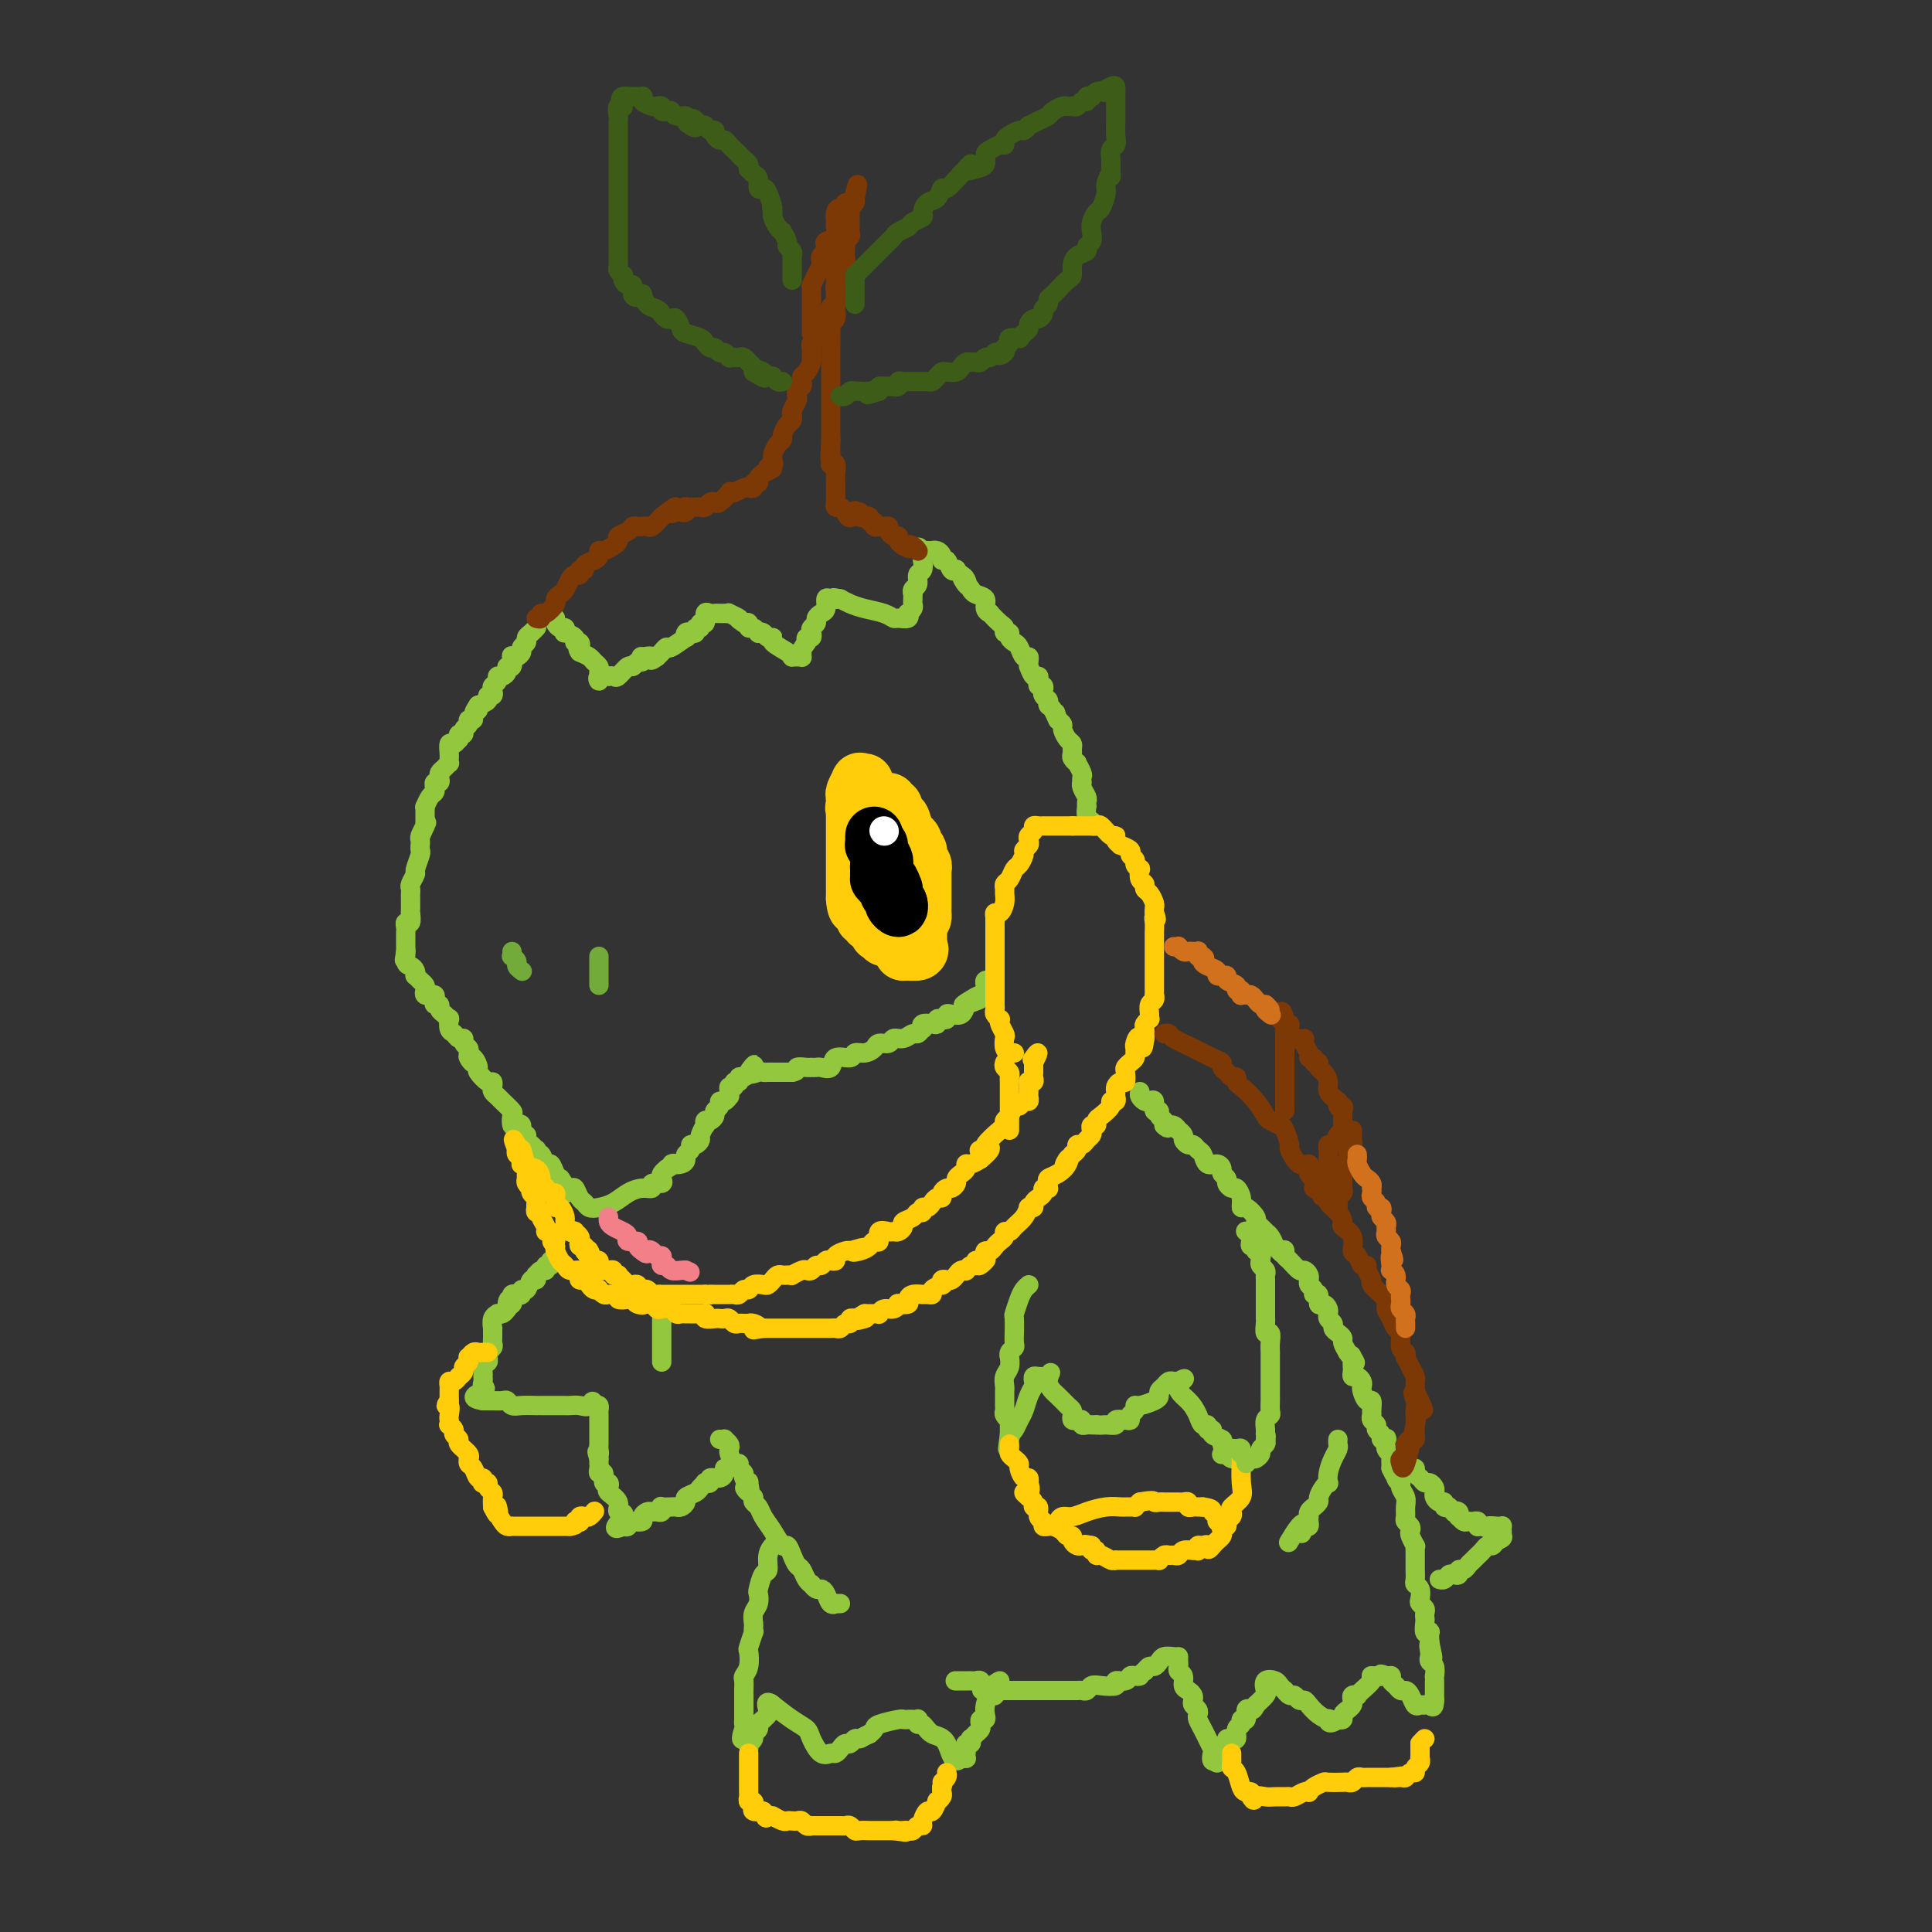 <svg viewBox='0 0 400 400' version='1.1' xmlns='http://www.w3.org/2000/svg' xmlns:xlink='http://www.w3.org/1999/xlink'><rect x="0" y="0" width="400" height="400" fill="#333333" stroke="none"/><g fill='none' stroke='#93C83E' stroke-width='4' stroke-linecap='round' stroke-linejoin='round'><path d='M111,130c0.081,-0.089 0.161,-0.179 0,0c-0.161,0.179 -0.564,0.625 -1,1c-0.436,0.375 -0.904,0.678 -1,1c-0.096,0.322 0.181,0.661 0,1c-0.181,0.339 -0.819,0.677 -1,1c-0.181,0.323 0.096,0.630 0,1c-0.096,0.370 -0.566,0.802 -1,1c-0.434,0.198 -0.834,0.161 -1,0c-0.166,-0.161 -0.100,-0.445 0,0c0.100,0.445 0.233,1.621 0,2c-0.233,0.379 -0.832,-0.039 -1,0c-0.168,0.039 0.095,0.535 0,1c-0.095,0.465 -0.548,0.898 -1,1c-0.452,0.102 -0.905,-0.126 -1,0c-0.095,0.126 0.166,0.607 0,1c-0.166,0.393 -0.761,0.697 -1,1c-0.239,0.303 -0.122,0.606 0,1c0.122,0.394 0.249,0.879 0,1c-0.249,0.121 -0.875,-0.121 -1,0c-0.125,0.121 0.250,0.606 0,1c-0.250,0.394 -1.125,0.697 -2,1'/><path d='M99,146c-1.791,2.658 -0.269,1.304 0,1c0.269,-0.304 -0.717,0.443 -1,1c-0.283,0.557 0.135,0.924 0,1c-0.135,0.076 -0.825,-0.138 -1,0c-0.175,0.138 0.163,0.630 0,1c-0.163,0.370 -0.828,0.620 -1,1c-0.172,0.380 0.147,0.891 0,1c-0.147,0.109 -0.761,-0.183 -1,0c-0.239,0.183 -0.102,0.840 0,1c0.102,0.160 0.171,-0.179 0,0c-0.171,0.179 -0.582,0.875 -1,1c-0.418,0.125 -0.843,-0.321 -1,0c-0.157,0.321 -0.045,1.410 0,2c0.045,0.590 0.022,0.683 0,1c-0.022,0.317 -0.045,0.858 0,1c0.045,0.142 0.157,-0.116 0,0c-0.157,0.116 -0.582,0.605 -1,1c-0.418,0.395 -0.830,0.697 -1,1c-0.170,0.303 -0.097,0.606 0,1c0.097,0.394 0.219,0.878 0,1c-0.219,0.122 -0.781,-0.117 -1,0c-0.219,0.117 -0.097,0.591 0,1c0.097,0.409 0.170,0.754 0,1c-0.170,0.246 -0.581,0.394 -1,1c-0.419,0.606 -0.844,1.671 -1,2c-0.156,0.329 -0.042,-0.077 0,0c0.042,0.077 0.011,0.636 0,1c-0.011,0.364 -0.003,0.533 0,1c0.003,0.467 0.002,1.234 0,2'/><path d='M88,171c-1.718,3.897 -0.513,1.138 0,0c0.513,-1.138 0.333,-0.655 0,0c-0.333,0.655 -0.820,1.483 -1,2c-0.180,0.517 -0.052,0.724 0,1c0.052,0.276 0.029,0.622 0,1c-0.029,0.378 -0.064,0.787 0,1c0.064,0.213 0.227,0.228 0,1c-0.227,0.772 -0.846,2.301 -1,3c-0.154,0.699 0.155,0.568 0,1c-0.155,0.432 -0.774,1.425 -1,2c-0.226,0.575 -0.061,0.731 0,1c0.061,0.269 0.016,0.651 0,1c-0.016,0.349 -0.005,0.666 0,1c0.005,0.334 0.002,0.686 0,1c-0.002,0.314 -0.004,0.591 0,1c0.004,0.409 0.015,0.950 0,1c-0.015,0.050 -0.057,-0.390 0,0c0.057,0.390 0.211,1.610 0,2c-0.211,0.390 -0.789,-0.050 -1,0c-0.211,0.050 -0.057,0.591 0,1c0.057,0.409 0.015,0.687 0,1c-0.015,0.313 -0.004,0.661 0,1c0.004,0.339 0.001,0.668 0,1c-0.001,0.332 -0.000,0.666 0,1c0.000,0.334 0.000,0.667 0,1'/><path d='M84,197c-0.607,3.914 -0.124,0.699 0,0c0.124,-0.699 -0.111,1.118 0,2c0.111,0.882 0.568,0.828 1,1c0.432,0.172 0.837,0.571 1,1c0.163,0.429 0.082,0.888 0,1c-0.082,0.112 -0.167,-0.124 0,0c0.167,0.124 0.585,0.608 1,1c0.415,0.392 0.828,0.694 1,1c0.172,0.306 0.102,0.617 0,1c-0.102,0.383 -0.237,0.837 0,1c0.237,0.163 0.847,0.034 1,0c0.153,-0.034 -0.151,0.029 0,0c0.151,-0.029 0.758,-0.148 1,0c0.242,0.148 0.120,0.564 0,1c-0.120,0.436 -0.239,0.892 0,1c0.239,0.108 0.835,-0.130 1,0c0.165,0.130 -0.100,0.630 0,1c0.100,0.370 0.566,0.610 1,1c0.434,0.390 0.837,0.932 1,1c0.163,0.068 0.086,-0.336 0,0c-0.086,0.336 -0.182,1.414 0,2c0.182,0.586 0.641,0.682 1,1c0.359,0.318 0.618,0.859 1,1c0.382,0.141 0.886,-0.117 1,0c0.114,0.117 -0.162,0.608 0,1c0.162,0.392 0.760,0.683 1,1c0.240,0.317 0.120,0.658 0,1'/><path d='M97,218c1.969,3.506 0.390,1.770 0,1c-0.390,-0.770 0.407,-0.575 1,0c0.593,0.575 0.982,1.530 1,2c0.018,0.470 -0.336,0.454 0,1c0.336,0.546 1.361,1.652 2,2c0.639,0.348 0.891,-0.063 1,0c0.109,0.063 0.075,0.598 0,1c-0.075,0.402 -0.192,0.670 0,1c0.192,0.330 0.692,0.723 1,1c0.308,0.277 0.425,0.439 1,1c0.575,0.561 1.608,1.521 2,2c0.392,0.479 0.142,0.476 0,1c-0.142,0.524 -0.178,1.576 0,2c0.178,0.424 0.569,0.222 1,0c0.431,-0.222 0.903,-0.463 1,0c0.097,0.463 -0.181,1.631 0,2c0.181,0.369 0.819,-0.060 1,0c0.181,0.060 -0.096,0.609 0,1c0.096,0.391 0.565,0.624 1,1c0.435,0.376 0.838,0.893 1,1c0.162,0.107 0.085,-0.197 0,0c-0.085,0.197 -0.177,0.897 0,1c0.177,0.103 0.625,-0.389 1,0c0.375,0.389 0.678,1.661 1,2c0.322,0.339 0.664,-0.255 1,0c0.336,0.255 0.668,1.359 1,2c0.332,0.641 0.666,0.821 1,1'/><path d='M116,244c3.118,4.467 1.413,2.636 1,2c-0.413,-0.636 0.466,-0.076 1,0c0.534,0.076 0.723,-0.333 1,0c0.277,0.333 0.644,1.408 1,2c0.356,0.592 0.703,0.702 1,1c0.297,0.298 0.544,0.783 1,1c0.456,0.217 1.121,0.164 2,0c0.879,-0.164 1.971,-0.440 3,-1c1.029,-0.560 1.996,-1.403 3,-2c1.004,-0.597 2.045,-0.948 3,-1c0.955,-0.052 1.824,0.193 2,0c0.176,-0.193 -0.342,-0.825 0,-1c0.342,-0.175 1.545,0.108 2,0c0.455,-0.108 0.161,-0.606 0,-1c-0.161,-0.394 -0.189,-0.684 0,-1c0.189,-0.316 0.594,-0.658 1,-1'/><path d='M138,242c2.598,-1.477 1.092,-1.169 1,-1c-0.092,0.169 1.228,0.199 2,0c0.772,-0.199 0.994,-0.627 1,-1c0.006,-0.373 -0.205,-0.692 0,-1c0.205,-0.308 0.824,-0.606 1,-1c0.176,-0.394 -0.093,-0.884 0,-1c0.093,-0.116 0.547,0.142 1,0c0.453,-0.142 0.905,-0.683 1,-1c0.095,-0.317 -0.168,-0.410 0,-1c0.168,-0.590 0.767,-1.678 1,-2c0.233,-0.322 0.100,0.121 0,0c-0.100,-0.121 -0.166,-0.806 0,-1c0.166,-0.194 0.566,0.102 1,0c0.434,-0.102 0.904,-0.601 1,-1c0.096,-0.399 -0.181,-0.699 0,-1c0.181,-0.301 0.819,-0.602 1,-1c0.181,-0.398 -0.095,-0.894 0,-1c0.095,-0.106 0.560,0.178 1,0c0.440,-0.178 0.854,-0.817 1,-1c0.146,-0.183 0.024,0.091 0,0c-0.024,-0.091 0.050,-0.545 0,-1c-0.050,-0.455 -0.224,-0.910 0,-1c0.224,-0.090 0.848,0.187 1,0c0.152,-0.187 -0.166,-0.837 0,-1c0.166,-0.163 0.818,0.163 1,0c0.182,-0.163 -0.105,-0.813 0,-1c0.105,-0.187 0.601,0.089 1,0c0.399,-0.089 0.699,-0.545 1,-1'/><path d='M155,222c2.522,-3.094 0.326,-0.829 0,0c-0.326,0.829 1.219,0.222 2,0c0.781,-0.222 0.800,-0.060 1,0c0.200,0.060 0.582,0.016 1,0c0.418,-0.016 0.872,-0.004 1,0c0.128,0.004 -0.069,0.001 0,0c0.069,-0.001 0.403,-0.000 1,0c0.597,0.000 1.456,0.000 2,0c0.544,-0.000 0.772,-0.000 1,0'/><path d='M164,222c1.515,-0.226 0.801,-0.793 1,-1c0.199,-0.207 1.309,-0.056 2,0c0.691,0.056 0.963,0.017 1,0c0.037,-0.017 -0.161,-0.012 0,0c0.161,0.012 0.681,0.033 1,0c0.319,-0.033 0.438,-0.118 1,0c0.562,0.118 1.568,0.439 2,0c0.432,-0.439 0.291,-1.637 1,-2c0.709,-0.363 2.269,0.109 3,0c0.731,-0.109 0.634,-0.799 1,-1c0.366,-0.201 1.197,0.086 2,0c0.803,-0.086 1.580,-0.544 2,-1c0.420,-0.456 0.483,-0.911 1,-1c0.517,-0.089 1.486,0.187 2,0c0.514,-0.187 0.572,-0.839 1,-1c0.428,-0.161 1.225,0.168 2,0c0.775,-0.168 1.526,-0.833 2,-1c0.474,-0.167 0.669,0.165 1,0c0.331,-0.165 0.796,-0.828 1,-1c0.204,-0.172 0.145,0.146 0,0c-0.145,-0.146 -0.376,-0.757 0,-1c0.376,-0.243 1.358,-0.117 2,0c0.642,0.117 0.942,0.224 1,0c0.058,-0.224 -0.126,-0.778 0,-1c0.126,-0.222 0.562,-0.110 1,0c0.438,0.110 0.877,0.220 1,0c0.123,-0.220 -0.070,-0.770 0,-1c0.070,-0.230 0.403,-0.139 1,0c0.597,0.139 1.456,0.325 2,0c0.544,-0.325 0.772,-1.163 1,-2'/><path d='M200,208c5.537,-2.122 1.378,-0.428 0,0c-1.378,0.428 0.023,-0.410 1,-1c0.977,-0.590 1.529,-0.932 2,-1c0.471,-0.068 0.862,0.140 1,0c0.138,-0.140 0.023,-0.626 0,-1c-0.023,-0.374 0.045,-0.636 0,-1c-0.045,-0.364 -0.205,-0.829 0,-1c0.205,-0.171 0.773,-0.049 1,0c0.227,0.049 0.114,0.024 0,0'/><path d='M226,171c0.113,-0.372 0.226,-0.744 0,-1c-0.226,-0.256 -0.792,-0.396 -1,-1c-0.208,-0.604 -0.060,-1.671 0,-2c0.060,-0.329 0.030,0.080 0,0c-0.030,-0.080 -0.061,-0.647 0,-1c0.061,-0.353 0.212,-0.490 0,-1c-0.212,-0.510 -0.788,-1.392 -1,-2c-0.212,-0.608 -0.061,-0.941 0,-1c0.061,-0.059 0.031,0.157 0,0c-0.031,-0.157 -0.065,-0.686 0,-1c0.065,-0.314 0.228,-0.413 0,-1c-0.228,-0.587 -0.846,-1.663 -1,-2c-0.154,-0.337 0.156,0.064 0,0c-0.156,-0.064 -0.776,-0.594 -1,-1c-0.224,-0.406 -0.050,-0.690 0,-1c0.050,-0.310 -0.024,-0.646 0,-1c0.024,-0.354 0.147,-0.725 0,-1c-0.147,-0.275 -0.565,-0.455 -1,-1c-0.435,-0.545 -0.886,-1.454 -1,-2c-0.114,-0.546 0.110,-0.727 0,-1c-0.110,-0.273 -0.555,-0.636 -1,-1'/><path d='M219,149c-1.039,-3.294 -0.135,-0.529 0,0c0.135,0.529 -0.499,-1.178 -1,-2c-0.501,-0.822 -0.870,-0.759 -1,-1c-0.130,-0.241 -0.021,-0.785 0,-1c0.021,-0.215 -0.046,-0.100 0,0c0.046,0.100 0.205,0.185 0,0c-0.205,-0.185 -0.773,-0.641 -1,-1c-0.227,-0.359 -0.113,-0.622 0,-1c0.113,-0.378 0.224,-0.870 0,-1c-0.224,-0.130 -0.782,0.101 -1,0c-0.218,-0.101 -0.097,-0.534 0,-1c0.097,-0.466 0.169,-0.965 0,-1c-0.169,-0.035 -0.580,0.393 -1,0c-0.420,-0.393 -0.847,-1.606 -1,-2c-0.153,-0.394 -0.030,0.031 0,0c0.030,-0.031 -0.033,-0.519 0,-1c0.033,-0.481 0.163,-0.955 0,-1c-0.163,-0.045 -0.617,0.338 -1,0c-0.383,-0.338 -0.695,-1.396 -1,-2c-0.305,-0.604 -0.603,-0.754 -1,-1c-0.397,-0.246 -0.893,-0.590 -1,-1c-0.107,-0.410 0.174,-0.888 0,-1c-0.174,-0.112 -0.802,0.142 -1,0c-0.198,-0.142 0.034,-0.681 0,-1c-0.034,-0.319 -0.333,-0.418 -1,-1c-0.667,-0.582 -1.702,-1.647 -2,-2c-0.298,-0.353 0.141,0.008 0,0c-0.141,-0.008 -0.863,-0.384 -1,-1c-0.137,-0.616 0.309,-1.474 0,-2c-0.309,-0.526 -1.374,-0.722 -2,-1c-0.626,-0.278 -0.813,-0.639 -1,-1'/><path d='M201,122c-3.023,-4.355 -1.580,-1.742 -1,-1c0.580,0.742 0.296,-0.388 0,-1c-0.296,-0.612 -0.604,-0.708 -1,-1c-0.396,-0.292 -0.881,-0.781 -1,-1c-0.119,-0.219 0.126,-0.166 0,0c-0.126,0.166 -0.625,0.447 -1,0c-0.375,-0.447 -0.626,-1.622 -1,-2c-0.374,-0.378 -0.870,0.042 -1,0c-0.130,-0.042 0.106,-0.547 0,-1c-0.106,-0.453 -0.553,-0.853 -1,-1c-0.447,-0.147 -0.893,-0.039 -1,0c-0.107,0.039 0.125,0.011 0,0c-0.125,-0.011 -0.607,-0.003 -1,0c-0.393,0.003 -0.696,0.002 -1,0'/><path d='M191,114c-1.548,-1.290 -0.419,-0.516 0,0c0.419,0.516 0.127,0.772 0,1c-0.127,0.228 -0.090,0.428 0,1c0.090,0.572 0.234,1.516 0,2c-0.234,0.484 -0.847,0.507 -1,1c-0.153,0.493 0.155,1.456 0,2c-0.155,0.544 -0.774,0.671 -1,1c-0.226,0.329 -0.060,0.861 0,1c0.060,0.139 0.012,-0.117 0,0c-0.012,0.117 0.010,0.605 0,1c-0.010,0.395 -0.053,0.698 0,1c0.053,0.302 0.204,0.602 0,1c-0.204,0.398 -0.761,0.892 -1,1c-0.239,0.108 -0.159,-0.170 0,0c0.159,0.170 0.398,0.789 0,1c-0.398,0.211 -1.433,0.015 -2,0c-0.567,-0.015 -0.666,0.151 -1,0c-0.334,-0.151 -0.904,-0.618 -2,-1c-1.096,-0.382 -2.718,-0.680 -4,-1c-1.282,-0.320 -2.223,-0.663 -3,-1c-0.777,-0.337 -1.388,-0.669 -2,-1'/><path d='M174,124c-2.349,-0.472 -1.220,-0.152 -1,0c0.220,0.152 -0.467,0.135 -1,0c-0.533,-0.135 -0.912,-0.387 -1,0c-0.088,0.387 0.116,1.413 0,2c-0.116,0.587 -0.553,0.734 -1,1c-0.447,0.266 -0.903,0.650 -1,1c-0.097,0.350 0.167,0.668 0,1c-0.167,0.332 -0.763,0.680 -1,1c-0.237,0.320 -0.115,0.611 0,1c0.115,0.389 0.223,0.874 0,1c-0.223,0.126 -0.778,-0.107 -1,0c-0.222,0.107 -0.111,0.553 0,1'/><path d='M167,133c-1.306,1.785 -1.072,1.746 -1,2c0.072,0.254 -0.019,0.801 0,1c0.019,0.199 0.148,0.051 0,0c-0.148,-0.051 -0.573,-0.006 -1,0c-0.427,0.006 -0.856,-0.027 -1,0c-0.144,0.027 -0.003,0.113 0,0c0.003,-0.113 -0.131,-0.426 -1,-1c-0.869,-0.574 -2.471,-1.408 -3,-2c-0.529,-0.592 0.017,-0.942 0,-1c-0.017,-0.058 -0.596,0.177 -1,0c-0.404,-0.177 -0.634,-0.764 -1,-1c-0.366,-0.236 -0.868,-0.119 -1,0c-0.132,0.119 0.105,0.242 0,0c-0.105,-0.242 -0.554,-0.848 -1,-1c-0.446,-0.152 -0.889,0.151 -1,0c-0.111,-0.151 0.111,-0.758 0,-1c-0.111,-0.242 -0.556,-0.121 -1,0'/><path d='M154,129c-1.958,-1.249 -0.853,-0.870 -1,-1c-0.147,-0.130 -1.545,-0.767 -2,-1c-0.455,-0.233 0.033,-0.062 0,0c-0.033,0.062 -0.587,0.014 -1,0c-0.413,-0.014 -0.684,0.004 -1,0c-0.316,-0.004 -0.677,-0.030 -1,0c-0.323,0.030 -0.607,0.117 -1,0c-0.393,-0.117 -0.894,-0.439 -1,0c-0.106,0.439 0.183,1.638 0,2c-0.183,0.362 -0.836,-0.113 -1,0c-0.164,0.113 0.163,0.814 0,1c-0.163,0.186 -0.815,-0.142 -1,0c-0.185,0.142 0.097,0.754 0,1c-0.097,0.246 -0.572,0.126 -1,0c-0.428,-0.126 -0.807,-0.259 -1,0c-0.193,0.259 -0.198,0.910 0,1c0.198,0.090 0.600,-0.379 0,0c-0.600,0.379 -2.202,1.607 -3,2c-0.798,0.393 -0.792,-0.048 -1,0c-0.208,0.048 -0.631,0.585 -1,1c-0.369,0.415 -0.685,0.707 -1,1'/><path d='M136,136c-1.962,1.388 -0.868,0.357 -1,0c-0.132,-0.357 -1.489,-0.039 -2,0c-0.511,0.039 -0.177,-0.202 0,0c0.177,0.202 0.198,0.846 0,1c-0.198,0.154 -0.616,-0.183 -1,0c-0.384,0.183 -0.734,0.886 -1,1c-0.266,0.114 -0.447,-0.361 -1,0c-0.553,0.361 -1.476,1.560 -2,2c-0.524,0.440 -0.648,0.123 -1,0c-0.352,-0.123 -0.931,-0.051 -1,0c-0.069,0.051 0.374,0.081 0,0c-0.374,-0.081 -1.565,-0.273 -2,0c-0.435,0.273 -0.116,1.013 0,1c0.116,-0.013 0.028,-0.777 0,-1c-0.028,-0.223 0.004,0.095 0,0c-0.004,-0.095 -0.045,-0.603 0,-1c0.045,-0.397 0.177,-0.684 0,-1c-0.177,-0.316 -0.663,-0.662 -1,-1c-0.337,-0.338 -0.525,-0.668 -1,-1c-0.475,-0.332 -1.238,-0.666 -2,-1'/><path d='M120,135c-0.637,-0.936 -0.231,-0.777 0,-1c0.231,-0.223 0.286,-0.829 0,-1c-0.286,-0.171 -0.913,0.094 -1,0c-0.087,-0.094 0.366,-0.546 0,-1c-0.366,-0.454 -1.552,-0.909 -2,-1c-0.448,-0.091 -0.159,0.182 0,0c0.159,-0.182 0.186,-0.820 0,-1c-0.186,-0.180 -0.586,0.096 -1,0c-0.414,-0.096 -0.842,-0.564 -1,-1c-0.158,-0.436 -0.045,-0.839 0,-1c0.045,-0.161 0.023,-0.081 0,0'/><path d='M236,226c-0.092,0.314 -0.183,0.628 0,1c0.183,0.372 0.642,0.803 1,1c0.358,0.197 0.617,0.161 1,0c0.383,-0.161 0.891,-0.447 1,0c0.109,0.447 -0.181,1.625 0,2c0.181,0.375 0.832,-0.054 1,0c0.168,0.054 -0.147,0.592 0,1c0.147,0.408 0.756,0.688 1,1c0.244,0.312 0.122,0.656 0,1'/><path d='M241,233c1.012,1.078 1.041,0.274 1,0c-0.041,-0.274 -0.150,-0.018 0,0c0.150,0.018 0.561,-0.203 1,0c0.439,0.203 0.905,0.829 1,1c0.095,0.171 -0.182,-0.113 0,0c0.182,0.113 0.822,0.622 1,1c0.178,0.378 -0.107,0.625 0,1c0.107,0.375 0.605,0.879 1,1c0.395,0.121 0.687,-0.140 1,0c0.313,0.140 0.648,0.682 1,1c0.352,0.318 0.720,0.414 1,1c0.280,0.586 0.471,1.663 1,2c0.529,0.337 1.395,-0.065 2,0c0.605,0.065 0.950,0.596 1,1c0.050,0.404 -0.194,0.681 0,1c0.194,0.319 0.826,0.679 1,1c0.174,0.321 -0.112,0.602 0,1c0.112,0.398 0.620,0.914 1,1c0.380,0.086 0.631,-0.257 1,0c0.369,0.257 0.854,1.116 1,2c0.146,0.884 -0.049,1.795 0,2c0.049,0.205 0.342,-0.296 1,0c0.658,0.296 1.682,1.388 2,2c0.318,0.612 -0.069,0.744 0,1c0.069,0.256 0.596,0.636 1,1c0.404,0.364 0.686,0.713 1,1c0.314,0.287 0.661,0.510 1,1c0.339,0.490 0.669,1.245 1,2'/><path d='M264,258c2.310,2.853 2.085,1.484 2,1c-0.085,-0.484 -0.030,-0.083 0,0c0.030,0.083 0.035,-0.150 0,0c-0.035,0.150 -0.111,0.684 0,1c0.111,0.316 0.408,0.414 1,1c0.592,0.586 1.479,1.659 2,2c0.521,0.341 0.674,-0.049 1,0c0.326,0.049 0.823,0.538 1,1c0.177,0.462 0.032,0.899 0,1c-0.032,0.101 0.048,-0.133 0,0c-0.048,0.133 -0.224,0.632 0,1c0.224,0.368 0.847,0.606 1,1c0.153,0.394 -0.166,0.946 0,1c0.166,0.054 0.815,-0.388 1,0c0.185,0.388 -0.094,1.606 0,2c0.094,0.394 0.560,-0.035 1,0c0.440,0.035 0.854,0.534 1,1c0.146,0.466 0.024,0.898 0,1c-0.024,0.102 0.049,-0.128 0,0c-0.049,0.128 -0.219,0.612 0,1c0.219,0.388 0.829,0.681 1,1c0.171,0.319 -0.095,0.666 0,1c0.095,0.334 0.551,0.657 1,1c0.449,0.343 0.890,0.708 1,1c0.110,0.292 -0.111,0.512 0,1c0.111,0.488 0.556,1.244 1,2'/><path d='M279,280c2.547,3.643 1.415,1.749 1,1c-0.415,-0.749 -0.112,-0.354 0,0c0.112,0.354 0.033,0.669 0,1c-0.033,0.331 -0.019,0.680 0,1c0.019,0.320 0.044,0.611 0,1c-0.044,0.389 -0.156,0.876 0,1c0.156,0.124 0.580,-0.117 1,0c0.420,0.117 0.834,0.590 1,1c0.166,0.410 0.083,0.758 0,1c-0.083,0.242 -0.165,0.379 0,1c0.165,0.621 0.579,1.724 1,2c0.421,0.276 0.849,-0.277 1,0c0.151,0.277 0.025,1.384 0,2c-0.025,0.616 0.050,0.742 0,1c-0.050,0.258 -0.225,0.647 0,1c0.225,0.353 0.848,0.669 1,1c0.152,0.331 -0.169,0.675 0,1c0.169,0.325 0.829,0.630 1,1c0.171,0.370 -0.147,0.806 0,1c0.147,0.194 0.757,0.146 1,0c0.243,-0.146 0.118,-0.389 0,0c-0.118,0.389 -0.228,1.410 0,2c0.228,0.590 0.793,0.749 1,1c0.207,0.251 0.055,0.593 0,1c-0.055,0.407 -0.015,0.879 0,1c0.015,0.121 0.004,-0.108 0,0c-0.004,0.108 -0.002,0.554 0,1'/><path d='M288,304c1.636,3.605 1.227,0.618 1,0c-0.227,-0.618 -0.271,1.132 0,2c0.271,0.868 0.858,0.852 1,1c0.142,0.148 -0.159,0.459 0,1c0.159,0.541 0.778,1.311 1,2c0.222,0.689 0.046,1.298 0,2c-0.046,0.702 0.039,1.496 0,2c-0.039,0.504 -0.203,0.717 0,1c0.203,0.283 0.772,0.636 1,1c0.228,0.364 0.114,0.741 0,1c-0.114,0.259 -0.227,0.402 0,1c0.227,0.598 0.793,1.651 1,2c0.207,0.349 0.056,-0.007 0,0c-0.056,0.007 -0.015,0.378 0,1c0.015,0.622 0.004,1.494 0,2c-0.004,0.506 -0.002,0.647 0,1c0.002,0.353 0.004,0.920 0,1c-0.004,0.080 -0.015,-0.326 0,0c0.015,0.326 0.056,1.383 0,2c-0.056,0.617 -0.207,0.795 0,1c0.207,0.205 0.774,0.436 1,1c0.226,0.564 0.113,1.461 0,2c-0.113,0.539 -0.226,0.721 0,1c0.226,0.279 0.792,0.657 1,1c0.208,0.343 0.060,0.653 0,1c-0.060,0.347 -0.030,0.733 0,1c0.030,0.267 0.061,0.417 0,1c-0.061,0.583 -0.212,1.600 0,2c0.212,0.400 0.788,0.185 1,0c0.212,-0.185 0.061,-0.338 0,0c-0.061,0.338 -0.030,1.169 0,2'/><path d='M296,340c1.239,5.747 0.336,2.116 0,1c-0.336,-1.116 -0.104,0.283 0,1c0.104,0.717 0.080,0.752 0,1c-0.080,0.248 -0.218,0.711 0,1c0.218,0.289 0.790,0.406 1,1c0.210,0.594 0.056,1.664 0,2c-0.056,0.336 -0.015,-0.064 0,0c0.015,0.064 0.004,0.590 0,1c-0.004,0.410 -0.001,0.702 0,1c0.001,0.298 0.000,0.602 0,1c-0.000,0.398 -0.000,0.890 0,1c0.000,0.110 0.000,-0.163 0,0c-0.000,0.163 -0.000,0.761 0,1c0.000,0.239 0.000,0.120 0,0'/><path d='M297,352c-0.024,2.081 -0.584,1.283 -1,1c-0.416,-0.283 -0.689,-0.052 -1,0c-0.311,0.052 -0.661,-0.076 -1,0c-0.339,0.076 -0.668,0.357 -1,0c-0.332,-0.357 -0.667,-1.352 -1,-2c-0.333,-0.648 -0.664,-0.948 -1,-1c-0.336,-0.052 -0.679,0.144 -1,0c-0.321,-0.144 -0.621,-0.627 -1,-1c-0.379,-0.373 -0.836,-0.636 -1,-1c-0.164,-0.364 -0.034,-0.830 0,-1c0.034,-0.170 -0.029,-0.046 0,0c0.029,0.046 0.151,0.013 0,0c-0.151,-0.013 -0.576,-0.007 -1,0'/><path d='M287,347c-1.729,-0.773 -1.050,-0.205 -1,0c0.050,0.205 -0.529,0.047 -1,0c-0.471,-0.047 -0.834,0.015 -1,0c-0.166,-0.015 -0.134,-0.109 0,0c0.134,0.109 0.372,0.421 0,1c-0.372,0.579 -1.354,1.426 -2,2c-0.646,0.574 -0.957,0.875 -1,1c-0.043,0.125 0.182,0.075 0,0c-0.182,-0.075 -0.771,-0.175 -1,0c-0.229,0.175 -0.099,0.625 0,1c0.099,0.375 0.166,0.675 0,1c-0.166,0.325 -0.567,0.676 -1,1c-0.433,0.324 -0.900,0.623 -1,1c-0.100,0.377 0.165,0.832 0,1c-0.165,0.168 -0.762,0.048 -1,0c-0.238,-0.048 -0.119,-0.024 0,0'/><path d='M277,356c-2.025,1.384 -2.087,0.342 -2,0c0.087,-0.342 0.322,0.014 0,0c-0.322,-0.014 -1.199,-0.400 -2,-1c-0.801,-0.600 -1.524,-1.414 -2,-2c-0.476,-0.586 -0.706,-0.946 -1,-1c-0.294,-0.054 -0.652,0.196 -1,0c-0.348,-0.196 -0.685,-0.840 -1,-1c-0.315,-0.160 -0.608,0.164 -1,0c-0.392,-0.164 -0.883,-0.816 -1,-1c-0.117,-0.184 0.140,0.101 0,0c-0.140,-0.101 -0.677,-0.589 -1,-1c-0.323,-0.411 -0.432,-0.746 -1,-1c-0.568,-0.254 -1.596,-0.429 -2,0c-0.404,0.429 -0.186,1.462 0,2c0.186,0.538 0.339,0.582 0,1c-0.339,0.418 -1.169,1.209 -2,2'/><path d='M260,353c-0.471,1.034 -0.647,1.117 -1,1c-0.353,-0.117 -0.883,-0.436 -1,0c-0.117,0.436 0.180,1.627 0,2c-0.180,0.373 -0.837,-0.072 -1,0c-0.163,0.072 0.168,0.660 0,1c-0.168,0.340 -0.834,0.430 -1,1c-0.166,0.570 0.167,1.620 0,2c-0.167,0.380 -0.833,0.091 -1,0c-0.167,-0.091 0.166,0.017 0,0c-0.166,-0.017 -0.829,-0.158 -1,0c-0.171,0.158 0.151,0.616 0,1c-0.151,0.384 -0.776,0.696 -1,1c-0.224,0.304 -0.046,0.601 0,1c0.046,0.399 -0.039,0.901 0,1c0.039,0.099 0.203,-0.204 0,0c-0.203,0.204 -0.772,0.915 -1,1c-0.228,0.085 -0.114,-0.458 0,-1'/><path d='M252,364c-1.477,1.510 -1.170,-0.215 -1,-1c0.170,-0.785 0.203,-0.630 0,-1c-0.203,-0.370 -0.642,-1.265 -1,-2c-0.358,-0.735 -0.636,-1.310 -1,-2c-0.364,-0.690 -0.816,-1.494 -1,-2c-0.184,-0.506 -0.101,-0.713 0,-1c0.101,-0.287 0.221,-0.655 0,-1c-0.221,-0.345 -0.781,-0.669 -1,-1c-0.219,-0.331 -0.096,-0.670 0,-1c0.096,-0.330 0.166,-0.652 0,-1c-0.166,-0.348 -0.566,-0.723 -1,-1c-0.434,-0.277 -0.901,-0.455 -1,-1c-0.099,-0.545 0.170,-1.456 0,-2c-0.170,-0.544 -0.777,-0.720 -1,-1c-0.223,-0.280 -0.060,-0.663 0,-1c0.060,-0.337 0.016,-0.629 0,-1c-0.016,-0.371 -0.005,-0.820 0,-1c0.005,-0.180 0.002,-0.090 0,0'/><path d='M277,298c-0.022,0.350 -0.045,0.700 0,1c0.045,0.300 0.156,0.549 0,1c-0.156,0.451 -0.580,1.104 -1,2c-0.420,0.896 -0.834,2.037 -1,3c-0.166,0.963 -0.082,1.749 0,2c0.082,0.251 0.161,-0.034 0,0c-0.161,0.034 -0.564,0.387 -1,1c-0.436,0.613 -0.905,1.488 -1,2c-0.095,0.512 0.185,0.663 0,1c-0.185,0.337 -0.834,0.860 -1,1c-0.166,0.140 0.151,-0.103 0,0c-0.151,0.103 -0.772,0.553 -1,1c-0.228,0.447 -0.064,0.890 0,1c0.064,0.110 0.027,-0.115 0,0c-0.027,0.115 -0.046,0.569 0,1c0.046,0.431 0.156,0.837 0,1c-0.156,0.163 -0.578,0.081 -1,0'/><path d='M270,316c-1.054,2.833 -0.190,0.914 0,0c0.190,-0.914 -0.295,-0.823 -1,0c-0.705,0.823 -1.630,2.378 -2,3c-0.370,0.622 -0.185,0.311 0,0'/><path d='M243,343c-0.756,-0.081 -1.512,-0.163 -2,0c-0.488,0.163 -0.708,0.569 -1,1c-0.292,0.431 -0.656,0.885 -1,1c-0.344,0.115 -0.670,-0.110 -1,0c-0.330,0.110 -0.665,0.555 -1,1'/><path d='M237,346c-1.108,0.686 -0.880,0.901 -1,1c-0.120,0.099 -0.590,0.083 -1,0c-0.410,-0.083 -0.760,-0.232 -1,0c-0.240,0.232 -0.368,0.846 -1,1c-0.632,0.154 -1.766,-0.151 -2,0c-0.234,0.151 0.432,0.758 0,1c-0.432,0.242 -1.961,0.117 -3,0c-1.039,-0.117 -1.588,-0.228 -2,0c-0.412,0.228 -0.687,0.793 -1,1c-0.313,0.207 -0.665,0.055 -1,0c-0.335,-0.055 -0.653,-0.015 -1,0c-0.347,0.015 -0.724,0.004 -1,0c-0.276,-0.004 -0.452,-0.001 -1,0c-0.548,0.001 -1.469,0.000 -2,0c-0.531,-0.000 -0.671,-0.000 -1,0c-0.329,0.000 -0.847,0.000 -1,0c-0.153,-0.000 0.060,-0.000 0,0c-0.060,0.000 -0.392,0.000 -1,0c-0.608,-0.000 -1.493,-0.000 -2,0c-0.507,0.000 -0.636,0.000 -1,0c-0.364,-0.000 -0.962,-0.000 -2,0c-1.038,0.000 -2.515,0.000 -3,0c-0.485,-0.000 0.023,-0.000 0,0c-0.023,0.000 -0.578,0.000 -1,0c-0.422,-0.000 -0.711,-0.000 -1,0'/><path d='M206,350c-4.974,0.376 -1.910,-0.684 -1,-1c0.910,-0.316 -0.335,0.111 -1,0c-0.665,-0.111 -0.751,-0.762 -1,-1c-0.249,-0.238 -0.663,-0.064 -1,0c-0.337,0.064 -0.599,0.017 -1,0c-0.401,-0.017 -0.943,-0.005 -1,0c-0.057,0.005 0.369,0.001 0,0c-0.369,-0.001 -1.534,-0.000 -2,0c-0.466,0.000 -0.233,0.000 0,0'/><path d='M207,348c-0.445,0.184 -0.890,0.367 -1,1c-0.110,0.633 0.115,1.715 0,2c-0.115,0.285 -0.570,-0.226 -1,0c-0.430,0.226 -0.833,1.188 -1,2c-0.167,0.812 -0.096,1.475 0,2c0.096,0.525 0.219,0.914 0,1c-0.219,0.086 -0.780,-0.131 -1,0c-0.220,0.131 -0.098,0.608 0,1c0.098,0.392 0.171,0.697 0,1c-0.171,0.303 -0.585,0.602 -1,1c-0.415,0.398 -0.829,0.894 -1,1c-0.171,0.106 -0.098,-0.179 0,0c0.098,0.179 0.222,0.822 0,1c-0.222,0.178 -0.791,-0.110 -1,0c-0.209,0.110 -0.059,0.618 0,1c0.059,0.382 0.026,0.639 0,1c-0.026,0.361 -0.045,0.828 0,1c0.045,0.172 0.156,0.049 0,0c-0.156,-0.049 -0.578,-0.025 -1,0'/><path d='M199,364c-1.763,1.883 -2.171,-1.408 -3,-3c-0.829,-1.592 -2.078,-1.484 -3,-2c-0.922,-0.516 -1.518,-1.655 -2,-2c-0.482,-0.345 -0.850,0.104 -1,0c-0.150,-0.104 -0.082,-0.760 0,-1c0.082,-0.240 0.180,-0.065 0,0c-0.180,0.065 -0.637,0.020 -1,0c-0.363,-0.020 -0.632,-0.017 -1,0c-0.368,0.017 -0.833,0.046 -1,0c-0.167,-0.046 -0.034,-0.167 -1,0c-0.966,0.167 -3.029,0.622 -4,1c-0.971,0.378 -0.849,0.679 -1,1c-0.151,0.321 -0.576,0.660 -1,1'/><path d='M180,359c-1.643,0.708 -1.750,0.977 -2,1c-0.250,0.023 -0.645,-0.200 -1,0c-0.355,0.200 -0.672,0.823 -1,1c-0.328,0.177 -0.668,-0.094 -1,0c-0.332,0.094 -0.656,0.551 -1,1c-0.344,0.449 -0.707,0.888 -1,1c-0.293,0.112 -0.517,-0.104 -1,0c-0.483,0.104 -1.226,0.528 -2,0c-0.774,-0.528 -1.577,-2.009 -2,-3c-0.423,-0.991 -0.464,-1.492 -1,-2c-0.536,-0.508 -1.567,-1.021 -3,-2c-1.433,-0.979 -3.266,-2.422 -4,-3c-0.734,-0.578 -0.367,-0.289 0,0'/><path d='M160,353c-1.785,-1.368 -1.248,0.211 -1,1c0.248,0.789 0.206,0.789 0,1c-0.206,0.211 -0.576,0.634 -1,1c-0.424,0.366 -0.902,0.677 -1,1c-0.098,0.323 0.184,0.660 0,1c-0.184,0.340 -0.834,0.684 -1,1c-0.166,0.316 0.152,0.603 0,1c-0.152,0.397 -0.776,0.902 -1,1c-0.224,0.098 -0.050,-0.211 0,0c0.050,0.211 -0.025,0.941 0,1c0.025,0.059 0.150,-0.555 0,-1c-0.150,-0.445 -0.575,-0.723 -1,-1'/><path d='M154,360c-0.928,0.674 -0.249,-1.142 0,-2c0.249,-0.858 0.067,-0.757 0,-1c-0.067,-0.243 -0.018,-0.829 0,-1c0.018,-0.171 0.005,0.071 0,0c-0.005,-0.071 -0.001,-0.457 0,-1c0.001,-0.543 -0.001,-1.244 0,-2c0.001,-0.756 0.004,-1.566 0,-2c-0.004,-0.434 -0.015,-0.492 0,-1c0.015,-0.508 0.056,-1.468 0,-2c-0.056,-0.532 -0.207,-0.638 0,-1c0.207,-0.362 0.774,-0.982 1,-2c0.226,-1.018 0.113,-2.434 0,-3c-0.113,-0.566 -0.226,-0.283 0,-1c0.226,-0.717 0.792,-2.433 1,-3c0.208,-0.567 0.060,0.014 0,0c-0.060,-0.014 -0.030,-0.624 0,-1c0.030,-0.376 0.060,-0.518 0,-1c-0.060,-0.482 -0.209,-1.303 0,-2c0.209,-0.697 0.778,-1.270 1,-2c0.222,-0.730 0.097,-1.616 0,-2c-0.097,-0.384 -0.166,-0.264 0,-1c0.166,-0.736 0.566,-2.327 1,-3c0.434,-0.673 0.901,-0.429 1,-1c0.099,-0.571 -0.169,-1.957 0,-3c0.169,-1.043 0.776,-1.742 1,-2c0.224,-0.258 0.064,-0.074 0,0c-0.064,0.074 -0.032,0.037 0,0'/><path d='M174,332c-0.447,0.014 -0.893,0.028 -1,0c-0.107,-0.028 0.126,-0.097 0,0c-0.126,0.097 -0.612,0.362 -1,0c-0.388,-0.362 -0.677,-1.350 -1,-2c-0.323,-0.650 -0.678,-0.961 -1,-1c-0.322,-0.039 -0.611,0.193 -1,0c-0.389,-0.193 -0.878,-0.810 -1,-1c-0.122,-0.190 0.122,0.049 0,0c-0.122,-0.049 -0.610,-0.385 -1,-1c-0.390,-0.615 -0.681,-1.507 -1,-2c-0.319,-0.493 -0.666,-0.586 -1,-1c-0.334,-0.414 -0.657,-1.150 -1,-2c-0.343,-0.850 -0.708,-1.814 -1,-2c-0.292,-0.186 -0.513,0.406 -1,0c-0.487,-0.406 -1.241,-1.810 -2,-3c-0.759,-1.190 -1.523,-2.164 -2,-3c-0.477,-0.836 -0.667,-1.533 -1,-2c-0.333,-0.467 -0.809,-0.705 -1,-1c-0.191,-0.295 -0.095,-0.648 0,-1'/><path d='M156,310c-3.006,-3.505 -1.522,-1.268 -1,-1c0.522,0.268 0.083,-1.433 0,-2c-0.083,-0.567 0.189,0.002 0,0c-0.189,-0.002 -0.838,-0.573 -1,-1c-0.162,-0.427 0.163,-0.710 0,-1c-0.163,-0.290 -0.815,-0.589 -1,-1c-0.185,-0.411 0.095,-0.936 0,-1c-0.095,-0.064 -0.565,0.333 -1,0c-0.435,-0.333 -0.833,-1.396 -1,-2c-0.167,-0.604 -0.101,-0.750 0,-1c0.101,-0.250 0.237,-0.603 0,-1c-0.237,-0.397 -0.847,-0.838 -1,-1c-0.153,-0.162 0.151,-0.044 0,0c-0.151,0.044 -0.757,0.012 -1,0c-0.243,-0.012 -0.121,-0.006 0,0'/><path d='M137,273c0.000,0.726 0.000,1.451 0,2c0.000,0.549 0.000,0.921 0,1c0.000,0.079 0.000,-0.134 0,0c0.000,0.134 0.000,0.614 0,1c0.000,0.386 0.000,0.677 0,1c0.000,0.323 0.000,0.679 0,1c0.000,0.321 0.000,0.608 0,1c0.000,0.392 0.000,0.889 0,1c0.000,0.111 0.000,-0.162 0,0c0.000,0.162 0.000,0.761 0,1c0.000,0.239 0.000,0.120 0,0'/><path d='M150,304c0.050,0.301 0.100,0.603 0,1c-0.100,0.397 -0.352,0.890 -1,1c-0.648,0.110 -1.694,-0.164 -2,0c-0.306,0.164 0.126,0.765 0,1c-0.126,0.235 -0.812,0.105 -1,0c-0.188,-0.105 0.122,-0.183 0,0c-0.122,0.183 -0.677,0.627 -1,1c-0.323,0.373 -0.416,0.674 -1,1c-0.584,0.326 -1.661,0.676 -2,1c-0.339,0.324 0.059,0.623 0,1c-0.059,0.377 -0.576,0.832 -1,1c-0.424,0.168 -0.754,0.049 -1,0c-0.246,-0.049 -0.409,-0.027 -1,0c-0.591,0.027 -1.612,0.060 -2,0c-0.388,-0.060 -0.145,-0.213 0,0c0.145,0.213 0.192,0.792 0,1c-0.192,0.208 -0.624,0.045 -1,0c-0.376,-0.045 -0.696,0.027 -1,0c-0.304,-0.027 -0.593,-0.152 -1,0c-0.407,0.152 -0.931,0.580 -1,1c-0.069,0.420 0.319,0.831 0,1c-0.319,0.169 -1.343,0.097 -2,0c-0.657,-0.097 -0.946,-0.218 -1,0c-0.054,0.218 0.127,0.777 0,1c-0.127,0.223 -0.564,0.112 -1,0'/><path d='M129,316c-3.179,1.439 -0.628,-0.962 0,-2c0.628,-1.038 -0.668,-0.713 -1,-1c-0.332,-0.287 0.299,-1.185 0,-2c-0.299,-0.815 -1.529,-1.547 -2,-2c-0.471,-0.453 -0.182,-0.628 0,-1c0.182,-0.372 0.259,-0.939 0,-1c-0.259,-0.061 -0.854,0.386 -1,0c-0.146,-0.386 0.157,-1.605 0,-2c-0.157,-0.395 -0.774,0.035 -1,0c-0.226,-0.035 -0.061,-0.535 0,-1c0.061,-0.465 0.016,-0.894 0,-1c-0.016,-0.106 -0.005,0.113 0,0c0.005,-0.113 0.002,-0.556 0,-1'/><path d='M124,302c-0.774,-2.344 -0.207,-1.206 0,-1c0.207,0.206 0.056,-0.522 0,-1c-0.056,-0.478 -0.015,-0.705 0,-1c0.015,-0.295 0.004,-0.657 0,-1c-0.004,-0.343 -0.001,-0.665 0,-1c0.001,-0.335 0.000,-0.681 0,-1c-0.000,-0.319 -0.000,-0.610 0,-1c0.000,-0.390 0.001,-0.879 0,-1c-0.001,-0.121 -0.003,0.125 0,0c0.003,-0.125 0.011,-0.621 0,-1c-0.011,-0.379 -0.041,-0.640 0,-1c0.041,-0.360 0.155,-0.817 0,-1c-0.155,-0.183 -0.577,-0.091 -1,0'/><path d='M123,291c-0.289,-1.702 -0.511,-0.456 -1,0c-0.489,0.456 -1.245,0.122 -2,0c-0.755,-0.122 -1.508,-0.033 -2,0c-0.492,0.033 -0.723,0.009 -1,0c-0.277,-0.009 -0.599,-0.002 -1,0c-0.401,0.002 -0.881,0.001 -1,0c-0.119,-0.001 0.121,-0.000 0,0c-0.121,0.000 -0.604,0.000 -1,0c-0.396,-0.000 -0.704,-0.000 -1,0c-0.296,0.000 -0.580,0.001 -1,0c-0.420,-0.001 -0.977,-0.004 -1,0c-0.023,0.004 0.489,0.015 0,0c-0.489,-0.015 -1.980,-0.057 -3,0c-1.020,0.057 -1.568,0.211 -2,0c-0.432,-0.211 -0.746,-0.789 -1,-1c-0.254,-0.211 -0.446,-0.057 -1,0c-0.554,0.057 -1.468,0.015 -2,0c-0.532,-0.015 -0.682,-0.004 -1,0c-0.318,0.004 -0.805,0.001 -1,0c-0.195,-0.001 -0.097,-0.001 0,0'/><path d='M100,290c-3.558,-0.559 -0.953,-1.456 0,-2c0.953,-0.544 0.256,-0.736 0,-1c-0.256,-0.264 -0.070,-0.600 0,-1c0.070,-0.400 0.022,-0.862 0,-1c-0.022,-0.138 -0.020,0.050 0,0c0.020,-0.050 0.058,-0.338 0,-1c-0.058,-0.662 -0.213,-1.697 0,-2c0.213,-0.303 0.793,0.126 1,0c0.207,-0.126 0.041,-0.807 0,-1c-0.041,-0.193 0.041,0.103 0,0c-0.041,-0.103 -0.207,-0.606 0,-1c0.207,-0.394 0.788,-0.679 1,-1c0.212,-0.321 0.057,-0.679 0,-1c-0.057,-0.321 -0.015,-0.606 0,-1c0.015,-0.394 0.003,-0.897 0,-1c-0.003,-0.103 0.003,0.193 0,0c-0.003,-0.193 -0.016,-0.875 0,-1c0.016,-0.125 0.060,0.307 0,0c-0.060,-0.307 -0.223,-1.353 0,-2c0.223,-0.647 0.833,-0.895 1,-1c0.167,-0.105 -0.109,-0.067 0,0c0.109,0.067 0.603,0.162 1,0c0.397,-0.162 0.699,-0.581 1,-1'/><path d='M105,271c0.714,-3.178 -0.002,-1.622 0,-1c0.002,0.622 0.723,0.312 1,0c0.277,-0.312 0.112,-0.624 0,-1c-0.112,-0.376 -0.171,-0.817 0,-1c0.171,-0.183 0.570,-0.110 1,0c0.430,0.110 0.889,0.255 1,0c0.111,-0.255 -0.128,-0.909 0,-1c0.128,-0.091 0.622,0.383 1,0c0.378,-0.383 0.640,-1.623 1,-2c0.360,-0.377 0.819,0.110 1,0c0.181,-0.110 0.086,-0.818 0,-1c-0.086,-0.182 -0.163,0.163 0,0c0.163,-0.163 0.565,-0.832 1,-1c0.435,-0.168 0.901,0.165 1,0c0.099,-0.165 -0.169,-0.828 0,-1c0.169,-0.172 0.776,0.146 1,0c0.224,-0.146 0.064,-0.756 0,-1c-0.064,-0.244 -0.032,-0.122 0,0'/><path d='M213,266c-0.340,0.286 -0.680,0.572 -1,1c-0.320,0.428 -0.622,0.999 -1,2c-0.378,1.001 -0.834,2.433 -1,3c-0.166,0.567 -0.044,0.271 0,1c0.044,0.729 0.008,2.485 0,3c-0.008,0.515 0.012,-0.212 0,0c-0.012,0.212 -0.056,1.362 0,2c0.056,0.638 0.212,0.766 0,1c-0.212,0.234 -0.793,0.576 -1,1c-0.207,0.424 -0.041,0.929 0,1c0.041,0.071 -0.041,-0.293 0,0c0.041,0.293 0.207,1.244 0,2c-0.207,0.756 -0.788,1.317 -1,2c-0.212,0.683 -0.057,1.489 0,2c0.057,0.511 0.015,0.728 0,1c-0.015,0.272 -0.004,0.598 0,1c0.004,0.402 0.000,0.881 0,1c-0.000,0.119 0.004,-0.122 0,0c-0.004,0.122 -0.015,0.606 0,1c0.015,0.394 0.057,0.697 0,1c-0.057,0.303 -0.211,0.606 0,1c0.211,0.394 0.789,0.879 1,1c0.211,0.121 0.057,-0.122 0,0c-0.057,0.122 -0.015,0.610 0,1c0.015,0.390 0.004,0.683 0,1c-0.004,0.317 -0.002,0.659 0,1'/><path d='M209,297c-0.667,5.117 -0.334,2.409 0,1c0.334,-1.409 0.667,-1.519 1,-2c0.333,-0.481 0.664,-1.333 1,-2c0.336,-0.667 0.678,-1.149 1,-2c0.322,-0.851 0.624,-2.070 1,-3c0.376,-0.930 0.824,-1.570 1,-2c0.176,-0.430 0.078,-0.651 0,-1c-0.078,-0.349 -0.136,-0.825 0,-1c0.136,-0.175 0.468,-0.050 1,0c0.532,0.050 1.266,0.025 2,0'/><path d='M217,285c1.144,-1.783 0.006,-0.240 0,1c-0.006,1.240 1.122,2.178 2,3c0.878,0.822 1.506,1.527 2,2c0.494,0.473 0.854,0.714 1,1c0.146,0.286 0.077,0.616 0,1c-0.077,0.384 -0.161,0.821 0,1c0.161,0.179 0.568,0.101 1,0c0.432,-0.101 0.889,-0.223 1,0c0.111,0.223 -0.125,0.792 0,1c0.125,0.208 0.611,0.056 1,0c0.389,-0.056 0.683,-0.016 1,0c0.317,0.016 0.659,0.008 1,0'/><path d='M227,295c1.098,0.139 1.342,-0.015 2,0c0.658,0.015 1.730,0.197 2,0c0.270,-0.197 -0.264,-0.773 0,-1c0.264,-0.227 1.324,-0.103 2,0c0.676,0.103 0.967,0.186 1,0c0.033,-0.186 -0.191,-0.641 0,-1c0.191,-0.359 0.798,-0.621 1,-1c0.202,-0.379 0.001,-0.875 0,-1c-0.001,-0.125 0.199,0.121 1,0c0.801,-0.121 2.204,-0.611 3,-1c0.796,-0.389 0.987,-0.679 1,-1c0.013,-0.321 -0.151,-0.674 0,-1c0.151,-0.326 0.618,-0.623 1,-1c0.382,-0.377 0.680,-0.832 1,-1c0.320,-0.168 0.663,-0.048 1,0c0.337,0.048 0.669,0.024 1,0'/><path d='M244,286c2.538,-1.308 0.383,-0.078 0,1c-0.383,1.078 1.007,2.006 2,3c0.993,0.994 1.591,2.055 2,3c0.409,0.945 0.629,1.773 1,2c0.371,0.227 0.892,-0.146 1,0c0.108,0.146 -0.196,0.812 0,1c0.196,0.188 0.893,-0.101 1,0c0.107,0.101 -0.375,0.591 0,1c0.375,0.409 1.606,0.736 2,1c0.394,0.264 -0.050,0.463 0,1c0.050,0.537 0.595,1.412 1,2c0.405,0.588 0.672,0.891 1,1c0.328,0.109 0.719,0.026 1,0c0.281,-0.026 0.453,0.004 1,0c0.547,-0.004 1.471,-0.043 2,0c0.529,0.043 0.664,0.166 1,0c0.336,-0.166 0.874,-0.622 1,-1c0.126,-0.378 -0.158,-0.679 0,-1c0.158,-0.321 0.760,-0.663 1,-1c0.240,-0.337 0.120,-0.668 0,-1'/><path d='M262,298c0.305,-0.813 0.068,-0.847 0,-1c-0.068,-0.153 0.034,-0.426 0,-1c-0.034,-0.574 -0.205,-1.448 0,-2c0.205,-0.552 0.787,-0.781 1,-1c0.213,-0.219 0.057,-0.429 0,-1c-0.057,-0.571 -0.015,-1.505 0,-2c0.015,-0.495 0.004,-0.552 0,-1c-0.004,-0.448 -0.001,-1.286 0,-2c0.001,-0.714 0.000,-1.304 0,-2c-0.000,-0.696 -0.000,-1.498 0,-2c0.000,-0.502 0.001,-0.703 0,-1c-0.001,-0.297 -0.004,-0.691 0,-1c0.004,-0.309 0.015,-0.534 0,-1c-0.015,-0.466 -0.057,-1.171 0,-2c0.057,-0.829 0.211,-1.780 0,-2c-0.211,-0.220 -0.789,0.292 -1,0c-0.211,-0.292 -0.057,-1.388 0,-2c0.057,-0.612 0.015,-0.740 0,-1c-0.015,-0.260 -0.004,-0.651 0,-1c0.004,-0.349 0.001,-0.657 0,-1c-0.001,-0.343 -0.000,-0.722 0,-1c0.000,-0.278 -0.000,-0.456 0,-1c0.000,-0.544 0.001,-1.455 0,-2c-0.001,-0.545 -0.004,-0.723 0,-1c0.004,-0.277 0.015,-0.651 0,-1c-0.015,-0.349 -0.056,-0.671 0,-1c0.056,-0.329 0.207,-0.666 0,-1c-0.207,-0.334 -0.774,-0.667 -1,-1c-0.226,-0.333 -0.113,-0.667 0,-1'/><path d='M261,261c-0.172,-5.885 -0.102,-2.098 0,-1c0.102,1.098 0.237,-0.493 0,-1c-0.237,-0.507 -0.847,0.072 -1,0c-0.153,-0.072 0.152,-0.793 0,-1c-0.152,-0.207 -0.759,0.102 -1,0c-0.241,-0.102 -0.116,-0.615 0,-1c0.116,-0.385 0.224,-0.642 0,-1c-0.224,-0.358 -0.778,-0.817 -1,-1c-0.222,-0.183 -0.111,-0.092 0,0'/><path d='M291,303c0.303,0.447 0.606,0.894 1,1c0.394,0.106 0.879,-0.130 1,0c0.121,0.130 -0.121,0.626 0,1c0.121,0.374 0.607,0.625 1,1c0.393,0.375 0.693,0.874 1,1c0.307,0.126 0.621,-0.120 1,0c0.379,0.120 0.824,0.605 1,1c0.176,0.395 0.085,0.698 0,1c-0.085,0.302 -0.163,0.603 0,1c0.163,0.397 0.566,0.891 1,1c0.434,0.109 0.900,-0.167 1,0c0.100,0.167 -0.165,0.776 0,1c0.165,0.224 0.762,0.064 1,0c0.238,-0.064 0.119,-0.032 0,0'/><path d='M300,312c1.559,1.636 0.957,1.227 1,1c0.043,-0.227 0.733,-0.271 1,0c0.267,0.271 0.113,0.858 0,1c-0.113,0.142 -0.184,-0.159 0,0c0.184,0.159 0.624,0.778 1,1c0.376,0.222 0.688,0.045 1,0c0.312,-0.045 0.622,0.040 1,0c0.378,-0.040 0.823,-0.207 1,0c0.177,0.207 0.086,0.786 0,1c-0.086,0.214 -0.167,0.061 0,0c0.167,-0.061 0.584,-0.031 1,0'/><path d='M307,316c1.204,0.620 0.715,0.169 1,0c0.285,-0.169 1.344,-0.056 2,0c0.656,0.056 0.908,0.056 1,0c0.092,-0.056 0.025,-0.169 0,0c-0.025,0.169 -0.007,0.620 0,1c0.007,0.380 0.004,0.690 0,1'/><path d='M311,318c0.440,0.472 -0.461,0.652 -1,1c-0.539,0.348 -0.718,0.863 -1,1c-0.282,0.137 -0.667,-0.104 -1,0c-0.333,0.104 -0.614,0.552 -1,1c-0.386,0.448 -0.877,0.895 -1,1c-0.123,0.105 0.121,-0.130 0,0c-0.121,0.130 -0.606,0.627 -1,1c-0.394,0.373 -0.697,0.622 -1,1c-0.303,0.378 -0.606,0.885 -1,1c-0.394,0.115 -0.879,-0.162 -1,0c-0.121,0.162 0.122,0.761 0,1c-0.122,0.239 -0.607,0.116 -1,0c-0.393,-0.116 -0.693,-0.227 -1,0c-0.307,0.227 -0.621,0.792 -1,1c-0.379,0.208 -0.823,0.059 -1,0c-0.177,-0.059 -0.089,-0.030 0,0'/></g>
<g fill='none' stroke='#FFCD0A' stroke-width='4' stroke-linecap='round' stroke-linejoin='round'><path d='M101,280c-0.332,-0.009 -0.664,-0.017 -1,0c-0.336,0.017 -0.678,0.060 -1,0c-0.322,-0.060 -0.626,-0.223 -1,0c-0.374,0.223 -0.817,0.833 -1,1c-0.183,0.167 -0.106,-0.109 0,0c0.106,0.109 0.239,0.602 0,1c-0.239,0.398 -0.851,0.699 -1,1c-0.149,0.301 0.167,0.602 0,1c-0.167,0.398 -0.815,0.895 -1,1c-0.185,0.105 0.094,-0.180 0,0c-0.094,0.180 -0.561,0.826 -1,1c-0.439,0.174 -0.850,-0.125 -1,0c-0.150,0.125 -0.040,0.673 0,1c0.040,0.327 0.011,0.434 0,1c-0.011,0.566 -0.003,1.590 0,2c0.003,0.410 0.002,0.205 0,0'/><path d='M93,290c-1.238,1.664 -0.333,0.823 0,1c0.333,0.177 0.093,1.371 0,2c-0.093,0.629 -0.040,0.693 0,1c0.040,0.307 0.068,0.856 0,1c-0.068,0.144 -0.230,-0.117 0,0c0.230,0.117 0.854,0.612 1,1c0.146,0.388 -0.185,0.668 0,1c0.185,0.332 0.887,0.715 1,1c0.113,0.285 -0.363,0.472 0,1c0.363,0.528 1.564,1.397 2,2c0.436,0.603 0.105,0.940 0,1c-0.105,0.060 0.014,-0.157 0,0c-0.014,0.157 -0.161,0.687 0,1c0.161,0.313 0.631,0.410 1,1c0.369,0.590 0.639,1.674 1,2c0.361,0.326 0.814,-0.106 1,0c0.186,0.106 0.106,0.750 0,1c-0.106,0.250 -0.239,0.108 0,0c0.239,-0.108 0.848,-0.181 1,0c0.152,0.181 -0.155,0.615 0,1c0.155,0.385 0.773,0.719 1,1c0.227,0.281 0.065,0.509 0,1c-0.065,0.491 -0.032,1.246 0,2'/><path d='M102,312c1.632,3.371 1.212,0.798 1,0c-0.212,-0.798 -0.215,0.178 0,1c0.215,0.822 0.649,1.488 1,2c0.351,0.512 0.619,0.869 1,1c0.381,0.131 0.876,0.035 1,0c0.124,-0.035 -0.123,-0.009 0,0c0.123,0.009 0.617,0.003 1,0c0.383,-0.003 0.657,-0.001 1,0c0.343,0.001 0.757,0.000 1,0c0.243,-0.000 0.317,-0.000 1,0c0.683,0.000 1.976,0.000 3,0c1.024,-0.000 1.780,-0.000 2,0c0.220,0.000 -0.096,0.000 0,0c0.096,-0.000 0.603,-0.000 1,0c0.397,0.000 0.685,0.000 1,0c0.315,-0.000 0.658,-0.000 1,0'/><path d='M118,316c1.868,-0.222 1.040,-0.778 1,-1c-0.040,-0.222 0.710,-0.111 1,0c0.290,0.111 0.120,0.222 0,0c-0.120,-0.222 -0.190,-0.778 0,-1c0.190,-0.222 0.638,-0.111 1,0c0.362,0.111 0.636,0.222 1,0c0.364,-0.222 0.818,-0.778 1,-1c0.182,-0.222 0.091,-0.111 0,0'/><path d='M155,363c0.000,0.477 0.000,0.954 0,1c-0.000,0.046 -0.000,-0.338 0,0c0.000,0.338 0.000,1.400 0,2c-0.000,0.600 -0.000,0.738 0,1c0.000,0.262 0.000,0.647 0,1c-0.000,0.353 -0.001,0.673 0,1c0.001,0.327 0.004,0.661 0,1c-0.004,0.339 -0.015,0.682 0,1c0.015,0.318 0.055,0.611 0,1c-0.055,0.389 -0.205,0.875 0,1c0.205,0.125 0.766,-0.111 1,0c0.234,0.111 0.140,0.568 0,1c-0.140,0.432 -0.326,0.838 0,1c0.326,0.162 1.163,0.081 2,0'/><path d='M158,375c0.622,2.079 0.677,1.275 1,1c0.323,-0.275 0.913,-0.021 1,0c0.087,0.021 -0.327,-0.190 0,0c0.327,0.190 1.397,0.782 2,1c0.603,0.218 0.738,0.062 1,0c0.262,-0.062 0.649,-0.031 1,0c0.351,0.031 0.666,0.061 1,0c0.334,-0.061 0.687,-0.212 1,0c0.313,0.212 0.584,0.789 1,1c0.416,0.211 0.976,0.056 1,0c0.024,-0.056 -0.488,-0.015 0,0c0.488,0.015 1.976,0.003 3,0c1.024,-0.003 1.584,0.003 2,0c0.416,-0.003 0.688,-0.015 1,0c0.312,0.015 0.665,0.057 1,0c0.335,-0.057 0.653,-0.211 1,0c0.347,0.211 0.724,0.789 1,1c0.276,0.211 0.451,0.057 1,0c0.549,-0.057 1.470,-0.015 2,0c0.530,0.015 0.667,0.004 1,0c0.333,-0.004 0.863,-0.001 1,0c0.137,0.001 -0.118,0.000 0,0c0.118,-0.000 0.609,-0.000 1,0c0.391,0.000 0.683,0.000 1,0c0.317,-0.000 0.658,-0.000 1,0'/><path d='M185,379c4.416,0.619 1.957,0.167 1,0c-0.957,-0.167 -0.411,-0.049 0,0c0.411,0.049 0.689,0.028 1,0c0.311,-0.028 0.657,-0.062 1,0c0.343,0.062 0.683,0.219 1,0c0.317,-0.219 0.609,-0.813 1,-1c0.391,-0.187 0.879,0.033 1,0c0.121,-0.033 -0.126,-0.320 0,-1c0.126,-0.680 0.626,-1.754 1,-2c0.374,-0.246 0.622,0.338 1,0c0.378,-0.338 0.886,-1.596 1,-2c0.114,-0.404 -0.165,0.046 0,0c0.165,-0.046 0.775,-0.589 1,-1c0.225,-0.411 0.064,-0.689 0,-1c-0.064,-0.311 -0.032,-0.656 0,-1'/><path d='M195,370c0.558,-1.419 -0.046,-0.968 0,-1c0.046,-0.032 0.743,-0.547 1,-1c0.257,-0.453 0.073,-0.844 0,-1c-0.073,-0.156 -0.037,-0.078 0,0'/><path d='M255,363c-0.006,0.338 -0.013,0.675 0,1c0.013,0.325 0.045,0.637 0,1c-0.045,0.363 -0.166,0.776 0,1c0.166,0.224 0.619,0.259 1,1c0.381,0.741 0.690,2.188 1,3c0.310,0.812 0.622,0.988 1,1c0.378,0.012 0.822,-0.139 1,0c0.178,0.139 0.089,0.570 0,1'/><path d='M259,372c0.749,1.392 0.621,0.373 1,0c0.379,-0.373 1.267,-0.099 2,0c0.733,0.099 1.313,0.023 2,0c0.687,-0.023 1.480,0.008 2,0c0.520,-0.008 0.766,-0.054 1,0c0.234,0.054 0.457,0.208 1,0c0.543,-0.208 1.407,-0.777 2,-1c0.593,-0.223 0.916,-0.098 1,0c0.084,0.098 -0.072,0.170 0,0c0.072,-0.170 0.372,-0.582 1,-1c0.628,-0.418 1.583,-0.843 2,-1c0.417,-0.157 0.297,-0.046 1,0c0.703,0.046 2.230,0.026 3,0c0.770,-0.026 0.783,-0.060 1,0c0.217,0.060 0.636,0.212 1,0c0.364,-0.212 0.671,-0.789 1,-1c0.329,-0.211 0.680,-0.057 1,0c0.320,0.057 0.611,0.015 1,0c0.389,-0.015 0.878,-0.004 1,0c0.122,0.004 -0.122,0.001 0,0c0.122,-0.001 0.610,-0.000 1,0c0.390,0.000 0.682,0.000 1,0c0.318,-0.000 0.662,-0.000 1,0c0.338,0.000 0.669,0.000 1,0'/><path d='M288,368c4.665,-0.614 1.828,-0.150 1,0c-0.828,0.150 0.351,-0.016 1,0c0.649,0.016 0.766,0.212 1,0c0.234,-0.212 0.585,-0.832 1,-1c0.415,-0.168 0.896,0.114 1,0c0.104,-0.114 -0.168,-0.626 0,-1c0.168,-0.374 0.777,-0.611 1,-1c0.223,-0.389 0.060,-0.929 0,-1c-0.060,-0.071 -0.016,0.327 0,0c0.016,-0.327 0.005,-1.379 0,-2c-0.005,-0.621 -0.002,-0.810 0,-1'/><path d='M294,361c1.155,-1.310 1.042,-1.083 1,-1c-0.042,0.083 -0.012,0.024 0,0c0.012,-0.024 0.006,-0.012 0,0'/><path d='M257,302c-0.004,0.524 -0.009,1.047 0,1c0.009,-0.047 0.030,-0.665 0,0c-0.030,0.665 -0.112,2.612 0,4c0.112,1.388 0.418,2.217 0,3c-0.418,0.783 -1.561,1.520 -2,2c-0.439,0.480 -0.174,0.702 0,1c0.174,0.298 0.257,0.671 0,1c-0.257,0.329 -0.853,0.613 -1,1c-0.147,0.387 0.154,0.877 0,1c-0.154,0.123 -0.762,-0.122 -1,0c-0.238,0.122 -0.105,0.610 0,1c0.105,0.390 0.182,0.682 0,1c-0.182,0.318 -0.623,0.662 -1,1c-0.377,0.338 -0.688,0.669 -1,1'/><path d='M251,320c-1.110,1.543 -0.885,0.399 -1,0c-0.115,-0.399 -0.569,-0.054 -1,0c-0.431,0.054 -0.840,-0.183 -1,0c-0.160,0.183 -0.070,0.785 0,1c0.070,0.215 0.121,0.044 0,0c-0.121,-0.044 -0.414,0.041 -1,0c-0.586,-0.041 -1.466,-0.208 -2,0c-0.534,0.208 -0.721,0.792 -1,1c-0.279,0.208 -0.648,0.042 -1,0c-0.352,-0.042 -0.686,0.041 -1,0c-0.314,-0.041 -0.609,-0.207 -1,0c-0.391,0.207 -0.878,0.788 -1,1c-0.122,0.212 0.122,0.057 0,0c-0.122,-0.057 -0.610,-0.015 -1,0c-0.390,0.015 -0.682,0.004 -1,0c-0.318,-0.004 -0.663,-0.001 -1,0c-0.337,0.001 -0.667,0.000 -1,0c-0.333,-0.000 -0.667,0.000 -1,0c-0.333,-0.000 -0.663,-0.000 -1,0c-0.337,0.000 -0.681,0.001 -1,0c-0.319,-0.001 -0.614,-0.004 -1,0c-0.386,0.004 -0.864,0.016 -1,0c-0.136,-0.016 0.070,-0.061 0,0c-0.070,0.061 -0.415,0.227 -1,0c-0.585,-0.227 -1.411,-0.848 -2,-1c-0.589,-0.152 -0.941,0.165 -1,0c-0.059,-0.165 0.177,-0.814 0,-1c-0.177,-0.186 -0.765,0.090 -1,0c-0.235,-0.090 -0.118,-0.545 0,-1'/><path d='M226,320c-2.251,-0.465 -1.378,-0.127 -1,0c0.378,0.127 0.260,0.044 0,0c-0.260,-0.044 -0.661,-0.050 -1,0c-0.339,0.050 -0.615,0.154 -1,0c-0.385,-0.154 -0.880,-0.567 -1,-1c-0.120,-0.433 0.136,-0.887 0,-1c-0.136,-0.113 -0.662,0.113 -1,0c-0.338,-0.113 -0.487,-0.565 -1,-1c-0.513,-0.435 -1.390,-0.852 -2,-1c-0.610,-0.148 -0.952,-0.027 -1,0c-0.048,0.027 0.198,-0.039 0,0c-0.198,0.039 -0.842,0.183 -1,0c-0.158,-0.183 0.169,-0.693 0,-1c-0.169,-0.307 -0.832,-0.411 -1,-1c-0.168,-0.589 0.161,-1.663 0,-2c-0.161,-0.337 -0.813,0.063 -1,0c-0.187,-0.063 0.089,-0.589 0,-1c-0.089,-0.411 -0.545,-0.705 -1,-1'/><path d='M213,310c-2.012,-1.647 -0.542,-0.765 0,-1c0.542,-0.235 0.155,-1.586 0,-2c-0.155,-0.414 -0.079,0.110 0,0c0.079,-0.110 0.162,-0.856 0,-1c-0.162,-0.144 -0.569,0.312 -1,0c-0.431,-0.312 -0.886,-1.393 -1,-2c-0.114,-0.607 0.113,-0.741 0,-1c-0.113,-0.259 -0.566,-0.644 -1,-1c-0.434,-0.356 -0.848,-0.683 -1,-1c-0.152,-0.317 -0.041,-0.624 0,-1c0.041,-0.376 0.012,-0.822 0,-1c-0.012,-0.178 -0.006,-0.089 0,0'/><path d='M219,315c0.261,-0.445 0.521,-0.890 1,-1c0.479,-0.110 1.175,0.114 2,0c0.825,-0.114 1.779,-0.566 3,-1c1.221,-0.434 2.709,-0.848 4,-1c1.291,-0.152 2.384,-0.040 3,0c0.616,0.040 0.756,0.008 1,0c0.244,-0.008 0.591,0.008 1,0c0.409,-0.008 0.879,-0.041 1,0c0.121,0.041 -0.108,0.154 0,0c0.108,-0.154 0.554,-0.577 1,-1'/><path d='M236,311c3.262,-0.619 2.915,-0.166 3,0c0.085,0.166 0.600,0.044 1,0c0.400,-0.044 0.684,-0.012 1,0c0.316,0.012 0.663,0.002 1,0c0.337,-0.002 0.664,0.003 1,0c0.336,-0.003 0.681,-0.015 1,0c0.319,0.015 0.610,0.057 1,0c0.390,-0.057 0.878,-0.211 1,0c0.122,0.211 -0.122,0.789 0,1c0.122,0.211 0.610,0.057 1,0c0.390,-0.057 0.683,-0.016 1,0c0.317,0.016 0.659,0.008 1,0'/><path d='M249,312c2.399,0.337 1.897,0.679 2,1c0.103,0.321 0.811,0.622 1,1c0.189,0.378 -0.141,0.832 0,1c0.141,0.168 0.755,0.048 1,0c0.245,-0.048 0.123,-0.024 0,0'/><path d='M210,218c-0.312,0.057 -0.623,0.114 -1,0c-0.377,-0.114 -0.819,-0.399 -1,-1c-0.181,-0.601 -0.100,-1.519 0,-2c0.100,-0.481 0.219,-0.524 0,-1c-0.219,-0.476 -0.777,-1.384 -1,-2c-0.223,-0.616 -0.112,-0.939 0,-1c0.112,-0.061 0.226,0.139 0,0c-0.226,-0.139 -0.793,-0.615 -1,-1c-0.207,-0.385 -0.056,-0.677 0,-1c0.056,-0.323 0.015,-0.678 0,-1c-0.015,-0.322 -0.004,-0.611 0,-1c0.004,-0.389 0.001,-0.877 0,-1c-0.001,-0.123 -0.000,0.121 0,0c0.000,-0.121 0.000,-0.605 0,-1c-0.000,-0.395 -0.000,-0.700 0,-1c0.000,-0.300 0.000,-0.595 0,-1c-0.000,-0.405 -0.000,-0.921 0,-1c0.000,-0.079 0.000,0.278 0,0c-0.000,-0.278 -0.000,-1.191 0,-2c0.000,-0.809 0.000,-1.513 0,-2c-0.000,-0.487 -0.000,-0.757 0,-1c0.000,-0.243 0.000,-0.460 0,-1c-0.000,-0.540 -0.000,-1.402 0,-2c0.000,-0.598 0.000,-0.930 0,-1c-0.000,-0.070 -0.000,0.123 0,0c0.000,-0.123 0.000,-0.561 0,-1'/><path d='M206,192c-0.003,-2.814 -0.011,-1.348 0,-1c0.011,0.348 0.041,-0.421 0,-1c-0.041,-0.579 -0.154,-0.967 0,-1c0.154,-0.033 0.576,0.289 1,0c0.424,-0.289 0.848,-1.190 1,-2c0.152,-0.810 0.030,-1.531 0,-2c-0.030,-0.469 0.033,-0.688 0,-1c-0.033,-0.312 -0.163,-0.717 0,-1c0.163,-0.283 0.617,-0.443 1,-1c0.383,-0.557 0.695,-1.511 1,-2c0.305,-0.489 0.604,-0.512 1,-1c0.396,-0.488 0.890,-1.440 1,-2c0.110,-0.560 -0.163,-0.727 0,-1c0.163,-0.273 0.761,-0.651 1,-1c0.239,-0.349 0.120,-0.668 0,-1c-0.120,-0.332 -0.240,-0.677 0,-1c0.240,-0.323 0.838,-0.622 1,-1c0.162,-0.378 -0.114,-0.833 0,-1c0.114,-0.167 0.618,-0.045 1,0c0.382,0.045 0.641,0.012 1,0c0.359,-0.012 0.817,-0.003 1,0c0.183,0.003 0.089,0.001 0,0c-0.089,-0.001 -0.174,-0.000 0,0c0.174,0.000 0.607,0.000 1,0c0.393,-0.000 0.744,-0.000 1,0c0.256,0.000 0.415,0.000 1,0c0.585,-0.000 1.596,-0.000 2,0c0.404,0.000 0.202,0.000 0,0'/><path d='M222,171c1.415,-0.000 0.953,-0.000 1,0c0.047,0.000 0.604,0.001 1,0c0.396,-0.001 0.630,-0.002 1,0c0.370,0.002 0.876,0.008 1,0c0.124,-0.008 -0.134,-0.031 0,0c0.134,0.031 0.662,0.116 1,0c0.338,-0.116 0.487,-0.434 1,0c0.513,0.434 1.389,1.618 2,2c0.611,0.382 0.956,-0.038 1,0c0.044,0.038 -0.214,0.535 0,1c0.214,0.465 0.898,0.898 1,1c0.102,0.102 -0.380,-0.128 0,0c0.380,0.128 1.622,0.613 2,1c0.378,0.387 -0.109,0.676 0,1c0.109,0.324 0.813,0.682 1,1c0.187,0.318 -0.142,0.596 0,1c0.142,0.404 0.755,0.935 1,1c0.245,0.065 0.121,-0.334 0,0c-0.121,0.334 -0.239,1.403 0,2c0.239,0.597 0.835,0.723 1,1c0.165,0.277 -0.099,0.704 0,1c0.099,0.296 0.563,0.461 1,1c0.437,0.539 0.849,1.453 1,2c0.151,0.547 0.043,0.728 0,1c-0.043,0.272 -0.022,0.636 0,1'/><path d='M239,189c0.774,2.051 0.207,1.180 0,1c-0.207,-0.180 -0.056,0.333 0,1c0.056,0.667 0.015,1.488 0,2c-0.015,0.512 -0.004,0.715 0,1c0.004,0.285 0.001,0.654 0,1c-0.001,0.346 -0.000,0.670 0,1c0.000,0.330 0.000,0.666 0,1c-0.000,0.334 -0.000,0.667 0,1c0.000,0.333 0.000,0.667 0,1c-0.000,0.333 0.000,0.667 0,1c-0.000,0.333 -0.000,0.666 0,1c0.000,0.334 0.000,0.668 0,1c-0.000,0.332 -0.000,0.663 0,1c0.000,0.337 0.001,0.682 0,1c-0.001,0.318 -0.004,0.609 0,1c0.004,0.391 0.015,0.882 0,1c-0.015,0.118 -0.057,-0.136 0,0c0.057,0.136 0.212,0.663 0,1c-0.212,0.337 -0.793,0.486 -1,1c-0.207,0.514 -0.041,1.394 0,2c0.041,0.606 -0.041,0.939 0,1c0.041,0.061 0.207,-0.149 0,0c-0.207,0.149 -0.786,0.655 -1,1c-0.214,0.345 -0.061,0.527 0,1c0.061,0.473 0.031,1.236 0,2'/><path d='M237,215c-0.475,3.974 -0.662,0.910 -1,0c-0.338,-0.910 -0.825,0.333 -1,1c-0.175,0.667 -0.036,0.756 0,1c0.036,0.244 -0.029,0.641 0,1c0.029,0.359 0.152,0.678 0,1c-0.152,0.322 -0.579,0.646 -1,1c-0.421,0.354 -0.834,0.739 -1,1c-0.166,0.261 -0.083,0.399 0,1c0.083,0.601 0.165,1.666 0,2c-0.165,0.334 -0.579,-0.064 -1,0c-0.421,0.064 -0.849,0.591 -1,1c-0.151,0.409 -0.025,0.700 0,1c0.025,0.300 -0.052,0.609 0,1c0.052,0.391 0.234,0.864 0,1c-0.234,0.136 -0.885,-0.065 -1,0c-0.115,0.065 0.305,0.395 0,1c-0.305,0.605 -1.336,1.486 -2,2c-0.664,0.514 -0.962,0.663 -1,1c-0.038,0.337 0.183,0.864 0,1c-0.183,0.136 -0.770,-0.117 -1,0c-0.230,0.117 -0.104,0.605 0,1c0.104,0.395 0.186,0.697 0,1c-0.186,0.303 -0.641,0.606 -1,1c-0.359,0.394 -0.622,0.879 -1,1c-0.378,0.121 -0.871,-0.121 -1,0c-0.129,0.121 0.106,0.606 0,1c-0.106,0.394 -0.553,0.697 -1,1'/><path d='M222,239c-2.571,3.908 -1.498,1.677 -1,1c0.498,-0.677 0.420,0.201 0,1c-0.420,0.799 -1.183,1.521 -2,2c-0.817,0.479 -1.687,0.716 -2,1c-0.313,0.284 -0.069,0.615 0,1c0.069,0.385 -0.037,0.824 0,1c0.037,0.176 0.216,0.088 0,0c-0.216,-0.088 -0.827,-0.178 -1,0c-0.173,0.178 0.094,0.622 0,1c-0.094,0.378 -0.547,0.690 -1,1c-0.453,0.310 -0.905,0.617 -1,1c-0.095,0.383 0.169,0.840 0,1c-0.169,0.160 -0.770,0.021 -1,0c-0.230,-0.021 -0.089,0.075 0,0c0.089,-0.075 0.125,-0.322 0,0c-0.125,0.322 -0.411,1.214 -1,2c-0.589,0.786 -1.481,1.468 -2,2c-0.519,0.532 -0.664,0.916 -1,1c-0.336,0.084 -0.863,-0.131 -1,0c-0.137,0.131 0.117,0.609 0,1c-0.117,0.391 -0.606,0.696 -1,1c-0.394,0.304 -0.693,0.607 -1,1c-0.307,0.393 -0.621,0.875 -1,1c-0.379,0.125 -0.823,-0.107 -1,0c-0.177,0.107 -0.089,0.554 0,1'/><path d='M204,260c-2.741,3.471 -0.594,1.647 0,1c0.594,-0.647 -0.367,-0.117 -1,0c-0.633,0.117 -0.939,-0.179 -1,0c-0.061,0.179 0.124,0.832 0,1c-0.124,0.168 -0.558,-0.148 -1,0c-0.442,0.148 -0.892,0.761 -1,1c-0.108,0.239 0.126,0.103 0,0c-0.126,-0.103 -0.612,-0.172 -1,0c-0.388,0.172 -0.679,0.586 -1,1c-0.321,0.414 -0.672,0.828 -1,1c-0.328,0.172 -0.631,0.101 -1,0c-0.369,-0.101 -0.802,-0.234 -1,0c-0.198,0.234 -0.161,0.833 0,1c0.161,0.167 0.448,-0.099 0,0c-0.448,0.099 -1.629,0.562 -2,1c-0.371,0.438 0.068,0.852 0,1c-0.068,0.148 -0.643,0.029 -1,0c-0.357,-0.029 -0.496,0.031 -1,0c-0.504,-0.031 -1.374,-0.153 -2,0c-0.626,0.153 -1.007,0.581 -1,1c0.007,0.419 0.402,0.829 0,1c-0.402,0.171 -1.600,0.102 -2,0c-0.400,-0.102 -0.001,-0.238 0,0c0.001,0.238 -0.394,0.848 -1,1c-0.606,0.152 -1.422,-0.155 -2,0c-0.578,0.155 -0.918,0.774 -1,1c-0.082,0.226 0.093,0.061 0,0c-0.093,-0.061 -0.455,-0.017 -1,0c-0.545,0.017 -1.272,0.009 -2,0'/><path d='M179,272c-3.824,2.083 -0.885,1.289 0,1c0.885,-0.289 -0.284,-0.073 -1,0c-0.716,0.073 -0.979,0.005 -1,0c-0.021,-0.005 0.202,0.055 0,0c-0.202,-0.055 -0.828,-0.225 -1,0c-0.172,0.225 0.110,0.845 0,1c-0.110,0.155 -0.610,-0.155 -1,0c-0.390,0.155 -0.668,0.773 -1,1c-0.332,0.227 -0.719,0.061 -1,0c-0.281,-0.061 -0.457,-0.016 -1,0c-0.543,0.016 -1.454,0.004 -2,0c-0.546,-0.004 -0.729,-0.001 -1,0c-0.271,0.001 -0.632,0.000 -1,0c-0.368,-0.000 -0.743,-0.000 -1,0c-0.257,0.000 -0.398,0.000 -1,0c-0.602,-0.000 -1.667,-0.000 -2,0c-0.333,0.000 0.064,0.000 0,0c-0.064,-0.000 -0.591,-0.000 -1,0c-0.409,0.000 -0.701,0.000 -1,0c-0.299,-0.000 -0.605,-0.000 -1,0c-0.395,0.000 -0.879,0.000 -1,0c-0.121,-0.000 0.121,-0.000 0,0c-0.121,0.000 -0.606,0.000 -1,0c-0.394,-0.000 -0.697,-0.000 -1,0'/><path d='M158,275c-3.432,0.525 -1.511,0.337 -1,0c0.511,-0.337 -0.388,-0.823 -1,-1c-0.612,-0.177 -0.938,-0.047 -1,0c-0.062,0.047 0.138,0.009 0,0c-0.138,-0.009 -0.614,0.012 -1,0c-0.386,-0.012 -0.681,-0.056 -1,0c-0.319,0.056 -0.662,0.211 -1,0c-0.338,-0.211 -0.673,-0.788 -1,-1c-0.327,-0.212 -0.648,-0.061 -1,0c-0.352,0.061 -0.734,0.030 -1,0c-0.266,-0.030 -0.414,-0.061 -1,0c-0.586,0.061 -1.610,0.212 -2,0c-0.390,-0.212 -0.146,-0.789 0,-1c0.146,-0.211 0.193,-0.057 0,0c-0.193,0.057 -0.625,0.015 -1,0c-0.375,-0.015 -0.692,-0.004 -1,0c-0.308,0.004 -0.608,0.002 -1,0c-0.392,-0.002 -0.878,-0.004 -1,0c-0.122,0.004 0.118,0.015 0,0c-0.118,-0.015 -0.595,-0.056 -1,0c-0.405,0.056 -0.738,0.207 -1,0c-0.262,-0.207 -0.451,-0.774 -1,-1c-0.549,-0.226 -1.456,-0.112 -2,0c-0.544,0.112 -0.723,0.223 -1,0c-0.277,-0.223 -0.650,-0.778 -1,-1c-0.350,-0.222 -0.675,-0.111 -1,0'/><path d='M134,270c-3.893,-0.789 -1.625,-0.263 -1,0c0.625,0.263 -0.392,0.263 -1,0c-0.608,-0.263 -0.807,-0.788 -1,-1c-0.193,-0.212 -0.380,-0.110 -1,0c-0.620,0.110 -1.671,0.227 -2,0c-0.329,-0.227 0.066,-0.796 0,-1c-0.066,-0.204 -0.591,-0.041 -1,0c-0.409,0.041 -0.701,-0.041 -1,0c-0.299,0.041 -0.605,0.204 -1,0c-0.395,-0.204 -0.879,-0.777 -1,-1c-0.121,-0.223 0.122,-0.098 0,0c-0.122,0.098 -0.607,0.167 -1,0c-0.393,-0.167 -0.692,-0.571 -1,-1c-0.308,-0.429 -0.625,-0.885 -1,-1c-0.375,-0.115 -0.807,0.109 -1,0c-0.193,-0.109 -0.145,-0.553 0,-1c0.145,-0.447 0.389,-0.898 0,-1c-0.389,-0.102 -1.411,0.144 -2,0c-0.589,-0.144 -0.746,-0.679 -1,-1c-0.254,-0.321 -0.604,-0.429 -1,-1c-0.396,-0.571 -0.838,-1.607 -1,-2c-0.162,-0.393 -0.044,-0.144 0,0c0.044,0.144 0.012,0.184 0,0c-0.012,-0.184 -0.006,-0.592 0,-1'/><path d='M115,258c-1.504,-1.650 -0.263,-0.774 0,-1c0.263,-0.226 -0.450,-1.553 -1,-2c-0.550,-0.447 -0.936,-0.014 -1,0c-0.064,0.014 0.193,-0.393 0,-1c-0.193,-0.607 -0.836,-1.416 -1,-2c-0.164,-0.584 0.152,-0.944 0,-1c-0.152,-0.056 -0.772,0.192 -1,0c-0.228,-0.192 -0.065,-0.825 0,-1c0.065,-0.175 0.031,0.107 0,0c-0.031,-0.107 -0.060,-0.602 0,-1c0.060,-0.398 0.208,-0.698 0,-1c-0.208,-0.302 -0.774,-0.606 -1,-1c-0.226,-0.394 -0.113,-0.878 0,-1c0.113,-0.122 0.228,0.117 0,0c-0.228,-0.117 -0.797,-0.592 -1,-1c-0.203,-0.408 -0.041,-0.750 0,-1c0.041,-0.250 -0.041,-0.410 0,-1c0.041,-0.590 0.203,-1.611 0,-2c-0.203,-0.389 -0.773,-0.146 -1,0c-0.227,0.146 -0.112,0.194 0,0c0.112,-0.194 0.223,-0.629 0,-1c-0.223,-0.371 -0.778,-0.677 -1,-1c-0.222,-0.323 -0.111,-0.661 0,-1'/><path d='M107,238c-1.289,-3.378 -0.511,-1.822 0,-1c0.511,0.822 0.756,0.911 1,1'/><path d='M108,238c0.277,0.643 0.471,2.249 1,3c0.529,0.751 1.395,0.645 2,1c0.605,0.355 0.949,1.171 1,2c0.051,0.829 -0.193,1.671 0,2c0.193,0.329 0.822,0.143 1,0c0.178,-0.143 -0.096,-0.245 0,0c0.096,0.245 0.562,0.835 1,1c0.438,0.165 0.849,-0.095 1,0c0.151,0.095 0.043,0.545 0,1c-0.043,0.455 -0.022,0.913 0,1c0.022,0.087 0.044,-0.199 0,0c-0.044,0.199 -0.153,0.884 0,1c0.153,0.116 0.567,-0.337 1,0c0.433,0.337 0.886,1.462 1,2c0.114,0.538 -0.109,0.487 0,1c0.109,0.513 0.551,1.590 1,2c0.449,0.410 0.904,0.152 1,0c0.096,-0.152 -0.167,-0.199 0,0c0.167,0.199 0.763,0.645 1,1c0.237,0.355 0.115,0.621 0,1c-0.115,0.379 -0.223,0.871 0,1c0.223,0.129 0.778,-0.106 1,0c0.222,0.106 0.111,0.553 0,1'/><path d='M121,259c2.249,3.206 1.373,0.719 1,0c-0.373,-0.719 -0.243,0.328 0,1c0.243,0.672 0.600,0.968 1,1c0.400,0.032 0.842,-0.202 1,0c0.158,0.202 0.031,0.839 0,1c-0.031,0.161 0.034,-0.154 0,0c-0.034,0.154 -0.168,0.777 0,1c0.168,0.223 0.637,0.046 1,0c0.363,-0.046 0.618,0.040 1,0c0.382,-0.040 0.890,-0.204 1,0c0.110,0.204 -0.178,0.776 0,1c0.178,0.224 0.821,0.099 1,0c0.179,-0.099 -0.106,-0.171 0,0c0.106,0.171 0.603,0.584 1,1c0.397,0.416 0.694,0.833 1,1c0.306,0.167 0.621,0.083 1,0c0.379,-0.083 0.823,-0.167 1,0c0.177,0.167 0.089,0.583 0,1'/><path d='M132,267c1.941,1.233 1.293,0.316 1,0c-0.293,-0.316 -0.232,-0.032 0,0c0.232,0.032 0.636,-0.188 1,0c0.364,0.188 0.689,0.782 1,1c0.311,0.218 0.608,0.058 1,0c0.392,-0.058 0.879,-0.016 1,0c0.121,0.016 -0.122,0.004 0,0c0.122,-0.004 0.611,-0.001 1,0c0.389,0.001 0.678,0.000 1,0c0.322,-0.000 0.678,-0.000 1,0c0.322,0.000 0.611,0.000 1,0c0.389,-0.000 0.877,-0.000 1,0c0.123,0.000 -0.121,0.000 0,0c0.121,-0.000 0.607,-0.000 1,0c0.393,0.000 0.693,0.000 1,0c0.307,-0.000 0.621,-0.000 1,0c0.379,0.000 0.823,0.000 1,0c0.177,-0.000 0.089,-0.000 0,0'/><path d='M146,268c2.361,0.155 1.262,0.041 1,0c-0.262,-0.041 0.311,-0.010 1,0c0.689,0.010 1.494,-0.001 2,0c0.506,0.001 0.713,0.015 1,0c0.287,-0.015 0.653,-0.060 1,0c0.347,0.060 0.674,0.226 1,0c0.326,-0.226 0.651,-0.844 1,-1c0.349,-0.156 0.724,0.152 1,0c0.276,-0.152 0.455,-0.762 1,-1c0.545,-0.238 1.455,-0.102 2,0c0.545,0.102 0.723,0.171 1,0c0.277,-0.171 0.653,-0.582 1,-1c0.347,-0.418 0.666,-0.843 1,-1c0.334,-0.157 0.685,-0.046 1,0c0.315,0.046 0.595,0.026 1,0c0.405,-0.026 0.935,-0.058 1,0c0.065,0.058 -0.333,0.208 0,0c0.333,-0.208 1.399,-0.773 2,-1c0.601,-0.227 0.739,-0.117 1,0c0.261,0.117 0.647,0.241 1,0c0.353,-0.241 0.673,-0.849 1,-1c0.327,-0.151 0.660,0.153 1,0c0.340,-0.153 0.686,-0.763 1,-1c0.314,-0.237 0.595,-0.102 1,0c0.405,0.102 0.933,0.172 1,0c0.067,-0.172 -0.328,-0.585 0,-1c0.328,-0.415 1.379,-0.833 2,-1c0.621,-0.167 0.810,-0.084 1,0'/><path d='M176,259c4.836,-1.404 1.927,-0.413 1,0c-0.927,0.413 0.128,0.247 1,0c0.872,-0.247 1.561,-0.574 2,-1c0.439,-0.426 0.628,-0.952 1,-1c0.372,-0.048 0.925,0.380 1,0c0.075,-0.380 -0.330,-1.569 0,-2c0.330,-0.431 1.393,-0.104 2,0c0.607,0.104 0.758,-0.013 1,0c0.242,0.013 0.575,0.157 1,0c0.425,-0.157 0.941,-0.615 1,-1c0.059,-0.385 -0.339,-0.695 0,-1c0.339,-0.305 1.414,-0.603 2,-1c0.586,-0.397 0.682,-0.894 1,-1c0.318,-0.106 0.858,0.178 1,0c0.142,-0.178 -0.116,-0.817 0,-1c0.116,-0.183 0.605,0.092 1,0c0.395,-0.092 0.697,-0.550 1,-1c0.303,-0.450 0.606,-0.890 1,-1c0.394,-0.110 0.880,0.111 1,0c0.120,-0.111 -0.126,-0.555 0,-1c0.126,-0.445 0.625,-0.893 1,-1c0.375,-0.107 0.626,0.126 1,0c0.374,-0.126 0.870,-0.612 1,-1c0.130,-0.388 -0.107,-0.678 0,-1c0.107,-0.322 0.556,-0.678 1,-1c0.444,-0.322 0.882,-0.612 1,-1c0.118,-0.388 -0.084,-0.874 0,-1c0.084,-0.126 0.452,0.107 1,0c0.548,-0.107 1.274,-0.553 2,-1'/><path d='M203,240c4.104,-3.396 0.865,-2.387 0,-2c-0.865,0.387 0.643,0.153 1,0c0.357,-0.153 -0.437,-0.225 0,-1c0.437,-0.775 2.106,-2.254 3,-3c0.894,-0.746 1.013,-0.759 1,-1c-0.013,-0.241 -0.158,-0.710 0,-1c0.158,-0.290 0.621,-0.403 1,-1c0.379,-0.597 0.676,-1.680 1,-2c0.324,-0.320 0.675,0.121 1,0c0.325,-0.121 0.623,-0.806 1,-1c0.377,-0.194 0.833,0.102 1,0c0.167,-0.102 0.044,-0.602 0,-1c-0.044,-0.398 -0.008,-0.694 0,-1c0.008,-0.306 -0.012,-0.621 0,-1c0.012,-0.379 0.056,-0.823 0,-1c-0.056,-0.177 -0.211,-0.089 0,0c0.211,0.089 0.789,0.179 1,0c0.211,-0.179 0.057,-0.625 0,-1c-0.057,-0.375 -0.015,-0.678 0,-1c0.015,-0.322 0.004,-0.663 0,-1c-0.004,-0.337 -0.002,-0.668 0,-1'/><path d='M214,220c1.711,-3.333 0.489,-1.667 0,-1c-0.489,0.667 -0.244,0.333 0,0'/><path d='M208,220c-0.113,0.336 -0.226,0.671 0,1c0.226,0.329 0.793,0.651 1,1c0.207,0.349 0.056,0.723 0,1c-0.056,0.277 -0.015,0.455 0,1c0.015,0.545 0.004,1.455 0,2c-0.004,0.545 -0.001,0.723 0,1c0.001,0.277 0.000,0.651 0,1c-0.000,0.349 -0.000,0.672 0,1c0.000,0.328 0.000,0.661 0,1c-0.000,0.339 -0.000,0.683 0,1c0.000,0.317 0.000,0.607 0,1c-0.000,0.393 -0.000,0.889 0,1c0.000,0.111 0.000,-0.162 0,0c-0.000,0.162 -0.000,0.761 0,1c0.000,0.239 0.000,0.120 0,0'/></g>
<g fill='none' stroke='#FFCD0A' stroke-width='12' stroke-linecap='round' stroke-linejoin='round'><path d='M179,162c-0.453,0.054 -0.906,0.108 -1,0c-0.094,-0.108 0.171,-0.379 0,0c-0.171,0.379 -0.778,1.408 -1,2c-0.222,0.592 -0.060,0.746 0,1c0.060,0.254 0.016,0.607 0,1c-0.016,0.393 -0.005,0.827 0,1c0.005,0.173 0.002,0.087 0,0'/><path d='M177,167c-0.309,0.726 -0.083,0.041 0,0c0.083,-0.041 0.022,0.563 0,1c-0.022,0.437 -0.006,0.709 0,1c0.006,0.291 0.002,0.603 0,1c-0.002,0.397 -0.000,0.880 0,1c0.000,0.120 0.000,-0.121 0,0c-0.000,0.121 -0.000,0.606 0,1c0.000,0.394 0.000,0.697 0,1c-0.000,0.303 -0.000,0.606 0,1c0.000,0.394 0.000,0.879 0,1c-0.000,0.121 -0.000,-0.123 0,0c0.000,0.123 0.000,0.611 0,1c-0.000,0.389 -0.000,0.678 0,1c0.000,0.322 0.000,0.678 0,1c-0.000,0.322 -0.000,0.611 0,1c0.000,0.389 0.000,0.878 0,1c-0.000,0.122 -0.000,-0.122 0,0c0.000,0.122 0.000,0.610 0,1c-0.000,0.390 -0.000,0.682 0,1c0.000,0.318 0.000,0.663 0,1c-0.000,0.337 -0.000,0.668 0,1c0.000,0.332 0.000,0.666 0,1c-0.000,0.334 -0.000,0.667 0,1'/><path d='M177,186c0.242,3.123 0.849,1.429 1,1c0.151,-0.429 -0.152,0.406 0,1c0.152,0.594 0.758,0.948 1,1c0.242,0.052 0.120,-0.197 0,0c-0.120,0.197 -0.239,0.840 0,1c0.239,0.160 0.835,-0.164 1,0c0.165,0.164 -0.100,0.815 0,1c0.100,0.185 0.567,-0.095 1,0c0.433,0.095 0.833,0.565 1,1c0.167,0.435 0.100,0.834 0,1c-0.100,0.166 -0.234,0.097 0,0c0.234,-0.097 0.837,-0.222 1,0c0.163,0.222 -0.114,0.792 0,1c0.114,0.208 0.618,0.056 1,0c0.382,-0.056 0.641,-0.015 1,0c0.359,0.015 0.817,0.004 1,0c0.183,-0.004 0.092,-0.002 0,0'/><path d='M186,194c1.570,1.239 0.995,0.335 1,0c0.005,-0.335 0.590,-0.101 1,0c0.410,0.101 0.646,0.068 1,0c0.354,-0.068 0.826,-0.172 1,0c0.174,0.172 0.050,0.621 0,1c-0.050,0.379 -0.025,0.690 0,1'/><path d='M190,196c0.667,0.536 0.333,0.876 0,1c-0.333,0.124 -0.667,0.033 -1,0c-0.333,-0.033 -0.667,-0.010 -1,0c-0.333,0.010 -0.667,0.005 -1,0'/><path d='M187,197c-0.299,0.142 0.455,-0.003 1,0c0.545,0.003 0.882,0.155 1,0c0.118,-0.155 0.018,-0.615 0,-1c-0.018,-0.385 0.048,-0.695 0,-1c-0.048,-0.305 -0.209,-0.607 0,-1c0.209,-0.393 0.788,-0.879 1,-1c0.212,-0.121 0.057,0.121 0,0c-0.057,-0.121 -0.016,-0.606 0,-1c0.016,-0.394 0.008,-0.697 0,-1'/><path d='M190,191c0.691,-1.091 0.917,-0.820 1,-1c0.083,-0.180 0.022,-0.813 0,-1c-0.022,-0.187 -0.006,0.070 0,0c0.006,-0.070 0.002,-0.467 0,-1c-0.002,-0.533 -0.000,-1.204 0,-2c0.000,-0.796 0.000,-1.719 0,-2c-0.000,-0.281 0.000,0.078 0,0c-0.000,-0.078 -0.000,-0.595 0,-1c0.000,-0.405 0.001,-0.700 0,-1c-0.001,-0.300 -0.004,-0.605 0,-1c0.004,-0.395 0.015,-0.879 0,-1c-0.015,-0.121 -0.056,0.123 0,0c0.056,-0.123 0.207,-0.611 0,-1c-0.207,-0.389 -0.774,-0.678 -1,-1c-0.226,-0.322 -0.112,-0.678 0,-1c0.112,-0.322 0.223,-0.610 0,-1c-0.223,-0.390 -0.781,-0.881 -1,-1c-0.219,-0.119 -0.100,0.133 0,0c0.100,-0.133 0.181,-0.651 0,-1c-0.181,-0.349 -0.623,-0.528 -1,-1c-0.377,-0.472 -0.688,-1.236 -1,-2'/><path d='M187,171c-0.686,-3.046 -0.901,-0.663 -1,0c-0.099,0.663 -0.083,-0.396 0,-1c0.083,-0.604 0.232,-0.754 0,-1c-0.232,-0.246 -0.847,-0.588 -1,-1c-0.153,-0.412 0.155,-0.894 0,-1c-0.155,-0.106 -0.772,0.164 -1,0c-0.228,-0.164 -0.065,-0.761 0,-1c0.065,-0.239 0.033,-0.119 0,0'/></g>
<g fill='none' stroke='#000000' stroke-width='12' stroke-linecap='round' stroke-linejoin='round'><path d='M181,173c-0.008,0.297 -0.016,0.594 0,1c0.016,0.406 0.057,0.922 0,1c-0.057,0.078 -0.211,-0.281 0,0c0.211,0.281 0.789,1.202 1,2c0.211,0.798 0.057,1.472 0,2c-0.057,0.528 -0.015,0.912 0,1c0.015,0.088 0.004,-0.118 0,0c-0.004,0.118 -0.002,0.559 0,1'/><path d='M182,181c0.110,1.399 -0.114,0.896 0,1c0.114,0.104 0.565,0.815 1,1c0.435,0.185 0.853,-0.158 1,0c0.147,0.158 0.024,0.815 0,1c-0.024,0.185 0.050,-0.104 0,0c-0.050,0.104 -0.223,0.600 0,1c0.223,0.400 0.843,0.705 1,1c0.157,0.295 -0.150,0.579 0,1c0.150,0.421 0.757,0.977 1,1c0.243,0.023 0.121,-0.489 0,-1'/><path d='M186,187c0.391,0.744 -0.630,-0.397 -1,-1c-0.370,-0.603 -0.089,-0.669 0,-1c0.089,-0.331 -0.015,-0.929 0,-1c0.015,-0.071 0.148,0.384 0,0c-0.148,-0.384 -0.576,-1.609 -1,-2c-0.424,-0.391 -0.845,0.051 -1,0c-0.155,-0.051 -0.045,-0.595 0,-1c0.045,-0.405 0.026,-0.673 0,-1c-0.026,-0.327 -0.060,-0.715 0,-1c0.060,-0.285 0.212,-0.468 0,-1c-0.212,-0.532 -0.788,-1.412 -1,-2c-0.212,-0.588 -0.061,-0.882 0,-1c0.061,-0.118 0.030,-0.059 0,0'/></g>
<g fill='none' stroke='#FFFFFF' stroke-width='6' stroke-linecap='round' stroke-linejoin='round'><path d='M183,172c0.000,0.000 0.100,0.100 0.1,0.1'/></g>
<g fill='none' stroke='#7C3805' stroke-width='4' stroke-linecap='round' stroke-linejoin='round'><path d='M111,128c0.436,0.128 0.873,0.256 1,0c0.127,-0.256 -0.054,-0.895 0,-1c0.054,-0.105 0.343,0.324 1,0c0.657,-0.324 1.682,-1.400 2,-2c0.318,-0.600 -0.070,-0.725 0,-1c0.070,-0.275 0.597,-0.699 1,-1c0.403,-0.301 0.681,-0.477 1,-1c0.319,-0.523 0.678,-1.393 1,-2c0.322,-0.607 0.606,-0.950 1,-1c0.394,-0.050 0.897,0.194 1,0c0.103,-0.194 -0.193,-0.825 0,-1c0.193,-0.175 0.874,0.107 1,0c0.126,-0.107 -0.304,-0.602 0,-1c0.304,-0.398 1.342,-0.698 2,-1c0.658,-0.302 0.937,-0.606 1,-1c0.063,-0.394 -0.090,-0.879 0,-1c0.090,-0.121 0.423,0.123 1,0c0.577,-0.123 1.397,-0.611 2,-1c0.603,-0.389 0.988,-0.679 1,-1c0.012,-0.321 -0.348,-0.674 0,-1c0.348,-0.326 1.403,-0.624 2,-1c0.597,-0.376 0.737,-0.831 1,-1c0.263,-0.169 0.651,-0.051 1,0c0.349,0.051 0.661,0.034 1,0c0.339,-0.034 0.707,-0.086 1,0c0.293,0.086 0.512,0.310 1,0c0.488,-0.310 1.244,-1.155 2,-2'/><path d='M137,107c4.427,-3.476 2.493,-1.667 2,-1c-0.493,0.667 0.455,0.193 1,0c0.545,-0.193 0.689,-0.104 1,0c0.311,0.104 0.790,0.224 1,0c0.210,-0.224 0.150,-0.791 0,-1c-0.150,-0.209 -0.391,-0.060 0,0c0.391,0.060 1.415,0.030 2,0c0.585,-0.030 0.733,-0.058 1,0c0.267,0.058 0.654,0.204 1,0c0.346,-0.204 0.653,-0.759 1,-1c0.347,-0.241 0.736,-0.169 1,0c0.264,0.169 0.403,0.434 1,0c0.597,-0.434 1.651,-1.567 2,-2c0.349,-0.433 -0.008,-0.168 0,0c0.008,0.168 0.379,0.237 1,0c0.621,-0.237 1.491,-0.781 2,-1c0.509,-0.219 0.658,-0.114 1,0c0.342,0.114 0.879,0.238 1,0c0.121,-0.238 -0.174,-0.837 0,-1c0.174,-0.163 0.816,0.110 1,0c0.184,-0.110 -0.090,-0.603 0,-1c0.090,-0.397 0.545,-0.699 1,-1'/><path d='M158,98c3.414,-1.554 1.450,-0.940 1,-1c-0.450,-0.060 0.614,-0.793 1,-1c0.386,-0.207 0.093,0.113 0,0c-0.093,-0.113 0.013,-0.659 0,-1c-0.013,-0.341 -0.144,-0.476 0,-1c0.144,-0.524 0.564,-1.436 1,-2c0.436,-0.564 0.888,-0.781 1,-1c0.112,-0.219 -0.114,-0.439 0,-1c0.114,-0.561 0.570,-1.464 1,-2c0.430,-0.536 0.833,-0.707 1,-1c0.167,-0.293 0.096,-0.708 0,-1c-0.096,-0.292 -0.218,-0.459 0,-1c0.218,-0.541 0.777,-1.454 1,-2c0.223,-0.546 0.112,-0.724 0,-1c-0.112,-0.276 -0.223,-0.650 0,-1c0.223,-0.350 0.782,-0.675 1,-1c0.218,-0.325 0.097,-0.651 0,-1c-0.097,-0.349 -0.170,-0.720 0,-1c0.170,-0.280 0.581,-0.470 1,-1c0.419,-0.530 0.845,-1.399 1,-2c0.155,-0.601 0.041,-0.934 0,-1c-0.041,-0.066 -0.007,0.136 0,0c0.007,-0.136 -0.013,-0.610 0,-1c0.013,-0.390 0.060,-0.696 0,-1c-0.060,-0.304 -0.227,-0.606 0,-1c0.227,-0.394 0.849,-0.879 1,-1c0.151,-0.121 -0.170,0.122 0,0c0.170,-0.122 0.829,-0.610 1,-1c0.171,-0.390 -0.146,-0.682 0,-1c0.146,-0.318 0.756,-0.662 1,-1c0.244,-0.338 0.122,-0.669 0,-1'/><path d='M171,66c1.967,-4.919 0.383,-1.216 0,0c-0.383,1.216 0.433,-0.056 1,-1c0.567,-0.944 0.883,-1.561 1,-2c0.117,-0.439 0.035,-0.700 0,-1c-0.035,-0.300 -0.025,-0.639 0,-1c0.025,-0.361 0.063,-0.744 0,-1c-0.063,-0.256 -0.227,-0.387 0,-1c0.227,-0.613 0.845,-1.709 1,-2c0.155,-0.291 -0.155,0.224 0,0c0.155,-0.224 0.774,-1.187 1,-2c0.226,-0.813 0.060,-1.475 0,-2c-0.060,-0.525 -0.012,-0.914 0,-1c0.012,-0.086 -0.011,0.132 0,0c0.011,-0.132 0.055,-0.613 0,-1c-0.055,-0.387 -0.211,-0.681 0,-1c0.211,-0.319 0.789,-0.662 1,-1c0.211,-0.338 0.057,-0.669 0,-1c-0.057,-0.331 -0.015,-0.662 0,-1c0.015,-0.338 0.003,-0.682 0,-1c-0.003,-0.318 0.003,-0.610 0,-1c-0.003,-0.390 -0.015,-0.878 0,-1c0.015,-0.122 0.056,0.122 0,0c-0.056,-0.122 -0.211,-0.610 0,-1c0.211,-0.390 0.788,-0.682 1,-1c0.212,-0.318 0.061,-0.662 0,-1c-0.061,-0.338 -0.030,-0.669 0,-1'/><path d='M177,40c0.978,-3.867 0.422,-0.533 0,1c-0.422,1.533 -0.711,1.267 -1,1'/><path d='M176,42c-0.393,0.247 -0.876,-0.137 -1,0c-0.124,0.137 0.110,0.795 0,1c-0.110,0.205 -0.563,-0.044 -1,0c-0.437,0.044 -0.857,0.379 -1,1c-0.143,0.621 -0.010,1.528 0,2c0.010,0.472 -0.103,0.509 0,1c0.103,0.491 0.421,1.437 0,2c-0.421,0.563 -1.581,0.742 -2,1c-0.419,0.258 -0.099,0.594 0,1c0.099,0.406 -0.025,0.881 0,1c0.025,0.119 0.199,-0.118 0,0c-0.199,0.118 -0.772,0.592 -1,1c-0.228,0.408 -0.113,0.748 0,1c0.113,0.252 0.223,0.414 0,1c-0.223,0.586 -0.778,1.596 -1,2c-0.222,0.404 -0.111,0.202 0,0'/><path d='M169,57c-1.309,2.730 -1.083,2.055 -1,2c0.083,-0.055 0.022,0.510 0,1c-0.022,0.490 -0.006,0.905 0,1c0.006,0.095 0.002,-0.129 0,0c-0.002,0.129 -0.000,0.612 0,1c0.000,0.388 0.000,0.681 0,1c-0.000,0.319 -0.000,0.663 0,1c0.000,0.337 0.000,0.669 0,1c-0.000,0.331 -0.000,0.663 0,1c0.000,0.337 0.000,0.678 0,1c-0.000,0.322 -0.000,0.625 0,1c0.000,0.375 0.000,0.821 0,1c-0.000,0.179 -0.000,0.089 0,0'/><path d='M174,45c-0.000,0.327 -0.000,0.654 0,1c0.000,0.346 0.001,0.711 0,1c-0.001,0.289 -0.004,0.501 0,1c0.004,0.499 0.015,1.286 0,2c-0.015,0.714 -0.057,1.355 0,2c0.057,0.645 0.211,1.294 0,2c-0.211,0.706 -0.789,1.470 -1,2c-0.211,0.530 -0.057,0.827 0,1c0.057,0.173 0.016,0.221 0,1c-0.016,0.779 -0.008,2.289 0,3c0.008,0.711 0.016,0.623 0,1c-0.016,0.377 -0.057,1.217 0,2c0.057,0.783 0.211,1.508 0,2c-0.211,0.492 -0.789,0.752 -1,1c-0.211,0.248 -0.057,0.485 0,1c0.057,0.515 0.015,1.307 0,2c-0.015,0.693 -0.004,1.285 0,2c0.004,0.715 0.001,1.553 0,2c-0.001,0.447 -0.000,0.504 0,1c0.000,0.496 0.000,1.433 0,2c-0.000,0.567 -0.000,0.766 0,1c0.000,0.234 0.000,0.504 0,1c-0.000,0.496 -0.000,1.218 0,2c0.000,0.782 0.000,1.623 0,2c-0.000,0.377 -0.000,0.289 0,1c0.000,0.711 0.000,2.222 0,3c-0.000,0.778 -0.000,0.825 0,1c0.000,0.175 0.000,0.479 0,1c-0.000,0.521 -0.000,1.261 0,2'/><path d='M172,91c-0.309,7.355 -0.083,2.744 0,1c0.083,-1.744 0.023,-0.621 0,0c-0.023,0.621 -0.007,0.741 0,1c0.007,0.259 0.006,0.656 0,1c-0.006,0.344 -0.016,0.635 0,1c0.016,0.365 0.057,0.805 0,1c-0.057,0.195 -0.211,0.146 0,0c0.211,-0.146 0.789,-0.389 1,0c0.211,0.389 0.057,1.409 0,2c-0.057,0.591 -0.015,0.754 0,1c0.015,0.246 0.004,0.576 0,1c-0.004,0.424 -0.002,0.941 0,1c0.002,0.059 0.003,-0.339 0,0c-0.003,0.339 -0.012,1.414 0,2c0.012,0.586 0.044,0.683 0,1c-0.044,0.317 -0.166,0.855 0,1c0.166,0.145 0.619,-0.101 1,0c0.381,0.101 0.691,0.551 1,1'/><path d='M175,106c0.934,2.316 1.770,0.607 2,0c0.230,-0.607 -0.144,-0.111 0,0c0.144,0.111 0.808,-0.162 1,0c0.192,0.162 -0.088,0.760 0,1c0.088,0.240 0.544,0.121 1,0c0.456,-0.121 0.911,-0.243 1,0c0.089,0.243 -0.187,0.850 0,1c0.187,0.150 0.837,-0.156 1,0c0.163,0.156 -0.163,0.773 0,1c0.163,0.227 0.813,0.064 1,0c0.187,-0.064 -0.091,-0.027 0,0c0.091,0.027 0.550,0.045 1,0c0.450,-0.045 0.890,-0.153 1,0c0.110,0.153 -0.112,0.566 0,1c0.112,0.434 0.556,0.890 1,1c0.444,0.110 0.889,-0.124 1,0c0.111,0.124 -0.111,0.607 0,1c0.111,0.393 0.556,0.697 1,1'/><path d='M187,113c2.038,1.099 1.134,0.346 1,0c-0.134,-0.346 0.502,-0.285 1,0c0.498,0.285 0.856,0.796 1,1c0.144,0.204 0.072,0.102 0,0'/><path d='M241,214c0.403,-0.067 0.805,-0.134 1,0c0.195,0.134 0.181,0.470 1,1c0.819,0.530 2.471,1.255 4,2c1.529,0.745 2.934,1.510 4,2c1.066,0.490 1.792,0.705 2,1c0.208,0.295 -0.102,0.671 0,1c0.102,0.329 0.617,0.611 1,1c0.383,0.389 0.634,0.883 1,1c0.366,0.117 0.847,-0.144 1,0c0.153,0.144 -0.024,0.693 0,1c0.024,0.307 0.248,0.373 1,1c0.752,0.627 2.032,1.815 3,3c0.968,1.185 1.622,2.367 2,3c0.378,0.633 0.478,0.716 1,1c0.522,0.284 1.466,0.767 2,1c0.534,0.233 0.658,0.215 1,1c0.342,0.785 0.901,2.373 1,3c0.099,0.627 -0.262,0.292 0,1c0.262,0.708 1.147,2.460 2,3c0.853,0.540 1.672,-0.131 2,0c0.328,0.131 0.164,1.066 0,2'/><path d='M271,243c3.208,4.358 1.228,3.251 1,3c-0.228,-0.251 1.296,0.352 2,1c0.704,0.648 0.589,1.341 1,2c0.411,0.659 1.349,1.284 2,2c0.651,0.716 1.015,1.524 1,2c-0.015,0.476 -0.408,0.618 0,1c0.408,0.382 1.616,1.002 2,2c0.384,0.998 -0.056,2.374 0,3c0.056,0.626 0.608,0.500 1,1c0.392,0.500 0.625,1.624 1,2c0.375,0.376 0.893,0.003 1,0c0.107,-0.003 -0.197,0.363 0,1c0.197,0.637 0.894,1.546 1,2c0.106,0.454 -0.379,0.453 0,1c0.379,0.547 1.621,1.641 2,2c0.379,0.359 -0.106,-0.016 0,0c0.106,0.016 0.803,0.422 1,1c0.197,0.578 -0.106,1.328 0,2c0.106,0.672 0.621,1.265 1,2c0.379,0.735 0.624,1.613 1,2c0.376,0.387 0.885,0.284 1,1c0.115,0.716 -0.162,2.250 0,3c0.162,0.750 0.765,0.715 1,1c0.235,0.285 0.101,0.888 0,1c-0.101,0.112 -0.171,-0.268 0,0c0.171,0.268 0.582,1.185 1,2c0.418,0.815 0.844,1.528 1,2c0.156,0.472 0.042,0.704 0,1c-0.042,0.296 -0.012,0.656 0,1c0.012,0.344 0.006,0.672 0,1'/><path d='M293,288c3.403,7.156 0.912,2.547 0,1c-0.912,-1.547 -0.244,-0.033 0,1c0.244,1.033 0.066,1.586 0,2c-0.066,0.414 -0.018,0.688 0,1c0.018,0.312 0.006,0.662 0,1c-0.006,0.338 -0.004,0.664 0,1c0.004,0.336 0.012,0.681 0,1c-0.012,0.319 -0.042,0.610 0,1c0.042,0.390 0.156,0.878 0,1c-0.156,0.122 -0.581,-0.122 -1,0c-0.419,0.122 -0.831,0.609 -1,1c-0.169,0.391 -0.096,0.687 0,1c0.096,0.313 0.215,0.643 0,1c-0.215,0.357 -0.765,0.742 -1,1c-0.235,0.258 -0.156,0.389 0,1c0.156,0.611 0.388,1.703 1,0c0.612,-1.703 1.603,-6.201 2,-8c0.397,-1.799 0.198,-0.900 0,0'/><path d='M266,230c0.000,-0.861 0.000,-1.722 0,-2c-0.000,-0.278 -0.000,0.028 0,0c0.000,-0.028 0.000,-0.389 0,-1c-0.000,-0.611 -0.000,-1.473 0,-2c0.000,-0.527 0.000,-0.718 0,-1c-0.000,-0.282 -0.000,-0.653 0,-1c0.000,-0.347 0.000,-0.670 0,-1c-0.000,-0.330 -0.000,-0.666 0,-1c0.000,-0.334 0.000,-0.667 0,-1c-0.000,-0.333 -0.000,-0.668 0,-1c0.000,-0.332 0.000,-0.662 0,-1c-0.000,-0.338 -0.000,-0.686 0,-1c0.000,-0.314 0.001,-0.595 0,-1c-0.001,-0.405 -0.004,-0.935 0,-1c0.004,-0.065 0.015,0.336 0,0c-0.015,-0.336 -0.056,-1.410 0,-2c0.056,-0.590 0.207,-0.697 0,-1c-0.207,-0.303 -0.774,-0.801 -1,-1c-0.226,-0.199 -0.113,-0.100 0,0'/><path d='M265,211c0.089,-3.002 0.810,-1.007 1,0c0.190,1.007 -0.151,1.026 0,1c0.151,-0.026 0.796,-0.096 1,0c0.204,0.096 -0.032,0.358 0,1c0.032,0.642 0.333,1.665 1,2c0.667,0.335 1.699,-0.016 2,0c0.301,0.016 -0.131,0.401 0,1c0.131,0.599 0.824,1.414 1,2c0.176,0.586 -0.164,0.945 0,1c0.164,0.055 0.831,-0.193 1,0c0.169,0.193 -0.161,0.828 0,1c0.161,0.172 0.812,-0.120 1,0c0.188,0.120 -0.088,0.651 0,1c0.088,0.349 0.539,0.516 1,1c0.461,0.484 0.932,1.284 1,2c0.068,0.716 -0.266,1.347 0,2c0.266,0.653 1.133,1.326 2,2'/><path d='M277,228c1.796,2.869 0.285,1.542 0,1c-0.285,-0.542 0.655,-0.300 1,0c0.345,0.300 0.093,0.658 0,1c-0.093,0.342 -0.028,0.668 0,1c0.028,0.332 0.019,0.671 0,1c-0.019,0.329 -0.047,0.648 0,1c0.047,0.352 0.170,0.739 0,1c-0.170,0.261 -0.634,0.398 -1,1c-0.366,0.602 -0.634,1.671 -1,2c-0.366,0.329 -0.830,-0.081 -1,0c-0.170,0.081 -0.045,0.652 0,1c0.045,0.348 0.012,0.473 0,1c-0.012,0.527 -0.002,1.455 0,2c0.002,0.545 -0.003,0.706 0,1c0.003,0.294 0.015,0.720 0,1c-0.015,0.280 -0.055,0.415 0,1c0.055,0.585 0.207,1.619 0,2c-0.207,0.381 -0.773,0.109 -1,0c-0.227,-0.109 -0.113,-0.054 0,0'/><path d='M274,246c-0.500,3.000 -0.250,1.500 0,0'/><path d='M280,234c-0.030,0.731 -0.060,1.461 0,2c0.060,0.539 0.208,0.885 0,1c-0.208,0.115 -0.774,-0.001 -1,0c-0.226,0.001 -0.113,0.118 0,1c0.113,0.882 0.226,2.530 0,3c-0.226,0.470 -0.792,-0.239 -1,0c-0.208,0.239 -0.060,1.426 0,2c0.060,0.574 0.030,0.535 0,1c-0.030,0.465 -0.061,1.435 0,2c0.061,0.565 0.212,0.726 0,1c-0.212,0.274 -0.789,0.661 -1,1c-0.211,0.339 -0.057,0.630 0,1c0.057,0.370 0.016,0.820 0,1c-0.016,0.180 -0.008,0.090 0,0'/></g>
<g fill='none' stroke='#D2711D' stroke-width='4' stroke-linecap='round' stroke-linejoin='round'><path d='M243,196c0.446,0.030 0.893,0.061 1,0c0.107,-0.061 -0.125,-0.212 0,0c0.125,0.212 0.608,0.788 1,1c0.392,0.212 0.693,0.061 1,0c0.307,-0.061 0.621,-0.030 1,0c0.379,0.030 0.823,0.060 1,0c0.177,-0.060 0.086,-0.208 0,0c-0.086,0.208 -0.167,0.774 0,1c0.167,0.226 0.584,0.113 1,0'/><path d='M249,198c0.901,0.487 0.155,0.705 0,1c-0.155,0.295 0.283,0.668 1,1c0.717,0.332 1.713,0.624 2,1c0.287,0.376 -0.135,0.836 0,1c0.135,0.164 0.829,0.033 1,0c0.171,-0.033 -0.179,0.034 0,0c0.179,-0.034 0.889,-0.168 1,0c0.111,0.168 -0.376,0.637 0,1c0.376,0.363 1.617,0.619 2,1c0.383,0.381 -0.090,0.887 0,1c0.090,0.113 0.745,-0.167 1,0c0.255,0.167 0.110,0.779 0,1c-0.110,0.221 -0.184,0.049 0,0c0.184,-0.049 0.627,0.026 1,0c0.373,-0.026 0.677,-0.151 1,0c0.323,0.151 0.664,0.579 1,1c0.336,0.421 0.667,0.835 1,1c0.333,0.165 0.666,0.083 1,0'/><path d='M262,208c1.952,1.714 0.333,1.000 0,1c-0.333,0.000 0.619,0.714 1,1c0.381,0.286 0.190,0.143 0,0'/><path d='M281,239c0.024,0.364 0.049,0.727 0,1c-0.049,0.273 -0.171,0.455 0,1c0.171,0.545 0.634,1.452 1,2c0.366,0.548 0.634,0.738 1,1c0.366,0.262 0.829,0.595 1,1c0.171,0.405 0.050,0.882 0,1c-0.050,0.118 -0.028,-0.122 0,0c0.028,0.122 0.064,0.606 0,1c-0.064,0.394 -0.227,0.697 0,1c0.227,0.303 0.844,0.606 1,1c0.156,0.394 -0.151,0.879 0,1c0.151,0.121 0.758,-0.122 1,0c0.242,0.122 0.118,0.610 0,1c-0.118,0.390 -0.229,0.682 0,1c0.229,0.318 0.797,0.663 1,1c0.203,0.337 0.040,0.668 0,1c-0.040,0.332 0.042,0.666 0,1c-0.042,0.334 -0.207,0.667 0,1c0.207,0.333 0.787,0.667 1,1c0.213,0.333 0.061,0.667 0,1c-0.061,0.333 -0.030,0.667 0,1'/><path d='M288,259c1.084,3.216 0.295,1.256 0,1c-0.295,-0.256 -0.094,1.192 0,2c0.094,0.808 0.082,0.976 0,1c-0.082,0.024 -0.232,-0.096 0,0c0.232,0.096 0.847,0.407 1,1c0.153,0.593 -0.155,1.468 0,2c0.155,0.532 0.773,0.720 1,1c0.227,0.280 0.065,0.652 0,1c-0.065,0.348 -0.031,0.671 0,1c0.031,0.329 0.061,0.665 0,1c-0.061,0.335 -0.212,0.668 0,1c0.212,0.332 0.789,0.664 1,1c0.211,0.336 0.057,0.678 0,1c-0.057,0.322 -0.015,0.625 0,1c0.015,0.375 0.004,0.821 0,1c-0.004,0.179 -0.002,0.089 0,0'/></g>
<g fill='none' stroke='#3D5C18' stroke-width='4' stroke-linecap='round' stroke-linejoin='round'><path d='M177,63c-0.000,-0.333 -0.000,-0.666 0,-1c0.000,-0.334 0.000,-0.668 0,-1c-0.000,-0.332 -0.001,-0.663 0,-1c0.001,-0.337 0.002,-0.681 0,-1c-0.002,-0.319 -0.008,-0.614 0,-1c0.008,-0.386 0.029,-0.862 0,-1c-0.029,-0.138 -0.109,0.064 0,0c0.109,-0.064 0.406,-0.394 1,-1c0.594,-0.606 1.486,-1.490 2,-2c0.514,-0.510 0.649,-0.647 1,-1c0.351,-0.353 0.919,-0.921 1,-1c0.081,-0.079 -0.325,0.330 0,0c0.325,-0.330 1.381,-1.398 2,-2c0.619,-0.602 0.800,-0.739 1,-1c0.200,-0.261 0.417,-0.646 1,-1c0.583,-0.354 1.531,-0.676 2,-1c0.469,-0.324 0.458,-0.649 1,-1c0.542,-0.351 1.637,-0.729 2,-1c0.363,-0.271 -0.006,-0.435 0,-1c0.006,-0.565 0.388,-1.533 1,-2c0.612,-0.467 1.453,-0.435 2,-1c0.547,-0.565 0.801,-1.729 1,-2c0.199,-0.271 0.343,0.351 1,0c0.657,-0.351 1.829,-1.676 3,-3'/><path d='M199,36c3.542,-3.484 1.396,-1.693 1,-1c-0.396,0.693 0.958,0.287 2,0c1.042,-0.287 1.772,-0.454 2,-1c0.228,-0.546 -0.044,-1.470 0,-2c0.044,-0.530 0.406,-0.667 1,-1c0.594,-0.333 1.420,-0.864 2,-1c0.580,-0.136 0.915,0.122 1,0c0.085,-0.122 -0.078,-0.625 0,-1c0.078,-0.375 0.398,-0.621 1,-1c0.602,-0.379 1.488,-0.889 2,-1c0.512,-0.111 0.652,0.177 1,0c0.348,-0.177 0.904,-0.821 1,-1c0.096,-0.179 -0.269,0.106 0,0c0.269,-0.106 1.171,-0.603 2,-1c0.829,-0.397 1.585,-0.695 2,-1c0.415,-0.305 0.489,-0.618 1,-1c0.511,-0.382 1.461,-0.833 2,-1c0.539,-0.167 0.669,-0.049 1,0c0.331,0.049 0.863,0.028 1,0c0.137,-0.028 -0.122,-0.064 0,0c0.122,0.064 0.625,0.227 1,0c0.375,-0.227 0.621,-0.844 1,-1c0.379,-0.156 0.889,0.151 1,0c0.111,-0.151 -0.177,-0.759 0,-1c0.177,-0.241 0.821,-0.116 1,0c0.179,0.116 -0.106,0.224 0,0c0.106,-0.224 0.602,-0.778 1,-1c0.398,-0.222 0.699,-0.111 1,0'/><path d='M228,19c4.668,-2.573 1.839,-0.505 1,0c-0.839,0.505 0.311,-0.553 1,-1c0.689,-0.447 0.917,-0.283 1,0c0.083,0.283 0.022,0.684 0,1c-0.022,0.316 -0.005,0.547 0,1c0.005,0.453 -0.002,1.129 0,2c0.002,0.871 0.015,1.939 0,3c-0.015,1.061 -0.057,2.116 0,3c0.057,0.884 0.211,1.599 0,2c-0.211,0.401 -0.789,0.489 -1,1c-0.211,0.511 -0.057,1.445 0,2c0.057,0.555 0.016,0.730 0,1c-0.016,0.270 -0.008,0.635 0,1'/><path d='M230,35c-0.091,2.755 0.183,1.143 0,1c-0.183,-0.143 -0.823,1.183 -1,2c-0.177,0.817 0.110,1.125 0,2c-0.110,0.875 -0.617,2.318 -1,3c-0.383,0.682 -0.643,0.602 -1,1c-0.357,0.398 -0.812,1.273 -1,2c-0.188,0.727 -0.109,1.307 0,2c0.109,0.693 0.250,1.498 0,2c-0.250,0.502 -0.889,0.702 -1,1c-0.111,0.298 0.308,0.695 0,1c-0.308,0.305 -1.343,0.519 -2,1c-0.657,0.481 -0.935,1.228 -1,2c-0.065,0.772 0.084,1.569 0,2c-0.084,0.431 -0.400,0.497 -1,1c-0.600,0.503 -1.485,1.444 -2,2c-0.515,0.556 -0.659,0.726 -1,1c-0.341,0.274 -0.879,0.652 -1,1c-0.121,0.348 0.175,0.667 0,1c-0.175,0.333 -0.821,0.681 -1,1c-0.179,0.319 0.111,0.610 0,1c-0.111,0.390 -0.621,0.878 -1,1c-0.379,0.122 -0.628,-0.121 -1,0c-0.372,0.121 -0.868,0.607 -1,1c-0.132,0.393 0.101,0.693 0,1c-0.101,0.307 -0.534,0.621 -1,1c-0.466,0.379 -0.965,0.823 -1,1c-0.035,0.177 0.393,0.089 0,0c-0.393,-0.089 -1.606,-0.178 -2,0c-0.394,0.178 0.030,0.622 0,1c-0.030,0.378 -0.515,0.689 -1,1'/><path d='M208,72c-2.118,2.542 -0.413,1.398 0,1c0.413,-0.398 -0.467,-0.050 -1,0c-0.533,0.050 -0.720,-0.197 -1,0c-0.280,0.197 -0.652,0.838 -1,1c-0.348,0.162 -0.670,-0.153 -1,0c-0.330,0.153 -0.666,0.776 -1,1c-0.334,0.224 -0.666,0.050 -1,0c-0.334,-0.050 -0.671,0.025 -1,0c-0.329,-0.025 -0.652,-0.151 -1,0c-0.348,0.151 -0.723,0.579 -1,1c-0.277,0.421 -0.455,0.835 -1,1c-0.545,0.165 -1.455,0.083 -2,0c-0.545,-0.083 -0.723,-0.166 -1,0c-0.277,0.166 -0.652,0.580 -1,1c-0.348,0.420 -0.671,0.845 -1,1c-0.329,0.155 -0.666,0.042 -1,0c-0.334,-0.042 -0.667,-0.011 -1,0c-0.333,0.011 -0.668,0.002 -1,0c-0.332,-0.002 -0.662,0.003 -1,0c-0.338,-0.003 -0.686,-0.015 -1,0c-0.314,0.015 -0.595,0.057 -1,0c-0.405,-0.057 -0.935,-0.212 -1,0c-0.065,0.212 0.336,0.792 0,1c-0.336,0.208 -1.410,0.046 -2,0c-0.590,-0.046 -0.697,0.026 -1,0c-0.303,-0.026 -0.801,-0.150 -1,0c-0.199,0.150 -0.100,0.575 0,1'/><path d='M182,81c-4.216,1.392 -1.756,0.373 -1,0c0.756,-0.373 -0.193,-0.101 -1,0c-0.807,0.101 -1.473,0.031 -2,0c-0.527,-0.031 -0.915,-0.022 -1,0c-0.085,0.022 0.135,0.058 0,0c-0.135,-0.058 -0.624,-0.212 -1,0c-0.376,0.212 -0.640,0.788 -1,1c-0.360,0.212 -0.817,0.061 -1,0c-0.183,-0.061 -0.091,-0.030 0,0'/><path d='M164,58c0.001,-0.507 0.001,-1.014 0,-1c-0.001,0.014 -0.004,0.551 0,0c0.004,-0.551 0.016,-2.188 0,-3c-0.016,-0.812 -0.061,-0.800 0,-1c0.061,-0.200 0.227,-0.613 0,-1c-0.227,-0.387 -0.848,-0.747 -1,-1c-0.152,-0.253 0.166,-0.400 0,-1c-0.166,-0.600 -0.815,-1.652 -1,-2c-0.185,-0.348 0.095,0.010 0,0c-0.095,-0.010 -0.564,-0.387 -1,-1c-0.436,-0.613 -0.839,-1.461 -1,-2c-0.161,-0.539 -0.081,-0.770 0,-1'/><path d='M160,44c-0.570,-2.229 0.006,-0.800 0,-1c-0.006,-0.200 -0.593,-2.028 -1,-3c-0.407,-0.972 -0.635,-1.087 -1,-1c-0.365,0.087 -0.869,0.378 -1,0c-0.131,-0.378 0.109,-1.425 0,-2c-0.109,-0.575 -0.568,-0.679 -1,-1c-0.432,-0.321 -0.837,-0.860 -1,-1c-0.163,-0.140 -0.085,0.117 0,0c0.085,-0.117 0.178,-0.608 0,-1c-0.178,-0.392 -0.625,-0.683 -1,-1c-0.375,-0.317 -0.678,-0.659 -1,-1c-0.322,-0.341 -0.665,-0.683 -1,-1c-0.335,-0.317 -0.663,-0.611 -1,-1c-0.337,-0.389 -0.682,-0.874 -1,-1c-0.318,-0.126 -0.610,0.106 -1,0c-0.390,-0.106 -0.878,-0.551 -1,-1c-0.122,-0.449 0.122,-0.904 0,-1c-0.122,-0.096 -0.610,0.166 -1,0c-0.390,-0.166 -0.683,-0.762 -1,-1c-0.317,-0.238 -0.659,-0.119 -1,0'/><path d='M145,26c-2.505,-2.796 -1.266,-0.787 -1,0c0.266,0.787 -0.439,0.351 -1,0c-0.561,-0.351 -0.976,-0.616 -1,-1c-0.024,-0.384 0.343,-0.886 0,-1c-0.343,-0.114 -1.398,0.162 -2,0c-0.602,-0.162 -0.753,-0.762 -1,-1c-0.247,-0.238 -0.590,-0.116 -1,0c-0.410,0.116 -0.888,0.224 -1,0c-0.112,-0.224 0.142,-0.782 0,-1c-0.142,-0.218 -0.678,-0.097 -1,0c-0.322,0.097 -0.429,0.170 -1,0c-0.571,-0.170 -1.606,-0.581 -2,-1c-0.394,-0.419 -0.147,-0.844 0,-1c0.147,-0.156 0.194,-0.042 0,0c-0.194,0.042 -0.629,0.011 -1,0c-0.371,-0.011 -0.677,-0.003 -1,0c-0.323,0.003 -0.661,0.002 -1,0'/><path d='M130,20c-2.486,-0.446 -1.202,1.440 -1,2c0.202,0.560 -0.678,-0.206 -1,0c-0.322,0.206 -0.086,1.382 0,2c0.086,0.618 0.023,0.676 0,1c-0.023,0.324 -0.006,0.913 0,1c0.006,0.087 0.002,-0.329 0,0c-0.002,0.329 -0.000,1.401 0,2c0.000,0.599 0.000,0.724 0,1c-0.000,0.276 -0.000,0.703 0,1c0.000,0.297 0.000,0.464 0,1c-0.000,0.536 -0.000,1.441 0,2c0.000,0.559 0.000,0.772 0,1c-0.000,0.228 -0.000,0.472 0,1c0.000,0.528 0.000,1.339 0,2c-0.000,0.661 -0.000,1.170 0,2c0.000,0.830 0.000,1.980 0,3c-0.000,1.020 -0.000,1.910 0,3c0.000,1.090 0.000,2.381 0,3c-0.000,0.619 -0.000,0.565 0,1c0.000,0.435 0.000,1.359 0,2c-0.000,0.641 -0.001,0.997 0,1c0.001,0.003 0.004,-0.349 0,0c-0.004,0.349 -0.015,1.399 0,2c0.015,0.601 0.056,0.752 0,1c-0.056,0.248 -0.208,0.592 0,1c0.208,0.408 0.778,0.878 1,1c0.222,0.122 0.098,-0.106 0,0c-0.098,0.106 -0.171,0.544 0,1c0.171,0.456 0.584,0.931 1,1c0.416,0.069 0.833,-0.266 1,0c0.167,0.266 0.083,1.133 0,2'/><path d='M131,61c0.628,1.075 0.697,0.263 1,0c0.303,-0.263 0.841,0.023 1,0c0.159,-0.023 -0.059,-0.356 0,0c0.059,0.356 0.397,1.402 1,2c0.603,0.598 1.471,0.747 2,1c0.529,0.253 0.720,0.610 1,1c0.280,0.390 0.651,0.811 1,1c0.349,0.189 0.678,0.144 1,0c0.322,-0.144 0.636,-0.388 1,0c0.364,0.388 0.776,1.409 1,2c0.224,0.591 0.259,0.751 1,1c0.741,0.249 2.187,0.588 3,1c0.813,0.412 0.991,0.899 1,1c0.009,0.101 -0.153,-0.184 0,0c0.153,0.184 0.619,0.838 1,1c0.381,0.162 0.676,-0.167 1,0c0.324,0.167 0.678,0.829 1,1c0.322,0.171 0.611,-0.150 1,0c0.389,0.150 0.877,0.771 1,1c0.123,0.229 -0.121,0.065 0,0c0.121,-0.065 0.606,-0.032 1,0c0.394,0.032 0.698,0.064 1,0c0.302,-0.064 0.603,-0.224 1,0c0.397,0.224 0.890,0.833 1,1c0.110,0.167 -0.163,-0.109 0,0c0.163,0.109 0.761,0.603 1,1c0.239,0.397 0.120,0.699 0,1'/><path d='M156,77c4.045,2.491 1.657,0.719 1,0c-0.657,-0.719 0.415,-0.385 1,0c0.585,0.385 0.682,0.821 1,1c0.318,0.179 0.856,0.100 1,0c0.144,-0.100 -0.106,-0.223 0,0c0.106,0.223 0.567,0.791 1,1c0.433,0.209 0.838,0.060 1,0c0.162,-0.060 0.081,-0.030 0,0'/></g>
<g fill='none' stroke='#73AB3A' stroke-width='4' stroke-linecap='round' stroke-linejoin='round'><path d='M124,198c0.000,0.105 0.000,0.211 0,1c0.000,0.789 0.000,2.263 0,3c-0.000,0.737 0.000,0.737 0,1c0.000,0.263 -0.000,0.789 0,1c0.000,0.211 0.000,0.105 0,0'/><path d='M106,197c0.032,0.447 0.065,0.894 0,1c-0.065,0.106 -0.227,-0.129 0,0c0.227,0.129 0.844,0.622 1,1c0.156,0.378 -0.150,0.640 0,1c0.150,0.360 0.757,0.817 1,1c0.243,0.183 0.121,0.091 0,0'/></g>
<g fill='none' stroke='#F37F89' stroke-width='4' stroke-linecap='round' stroke-linejoin='round'><path d='M126,252c-0.062,0.334 -0.124,0.668 0,1c0.124,0.332 0.433,0.663 1,1c0.567,0.337 1.391,0.682 2,1c0.609,0.318 1.004,0.611 1,1c-0.004,0.389 -0.407,0.875 0,1c0.407,0.125 1.625,-0.111 2,0c0.375,0.111 -0.091,0.568 0,1c0.091,0.432 0.740,0.838 1,1c0.260,0.162 0.130,0.081 0,0'/><path d='M133,259c1.261,1.100 0.912,0.350 1,0c0.088,-0.350 0.611,-0.300 1,0c0.389,0.300 0.643,0.850 1,1c0.357,0.150 0.816,-0.100 1,0c0.184,0.100 0.095,0.549 0,1c-0.095,0.451 -0.194,0.906 0,1c0.194,0.094 0.681,-0.171 1,0c0.319,0.171 0.471,0.777 1,1c0.529,0.223 1.437,0.064 2,0c0.563,-0.064 0.782,-0.032 1,0'/><path d='M142,263c1.500,0.667 0.750,0.333 0,0'/></g>
<g fill='none' stroke='#93C83E' stroke-width='4' stroke-linecap='round' stroke-linejoin='round'><path d='M253,301c-0.067,0.111 -0.133,0.222 0,0c0.133,-0.222 0.467,-0.778 1,-1c0.533,-0.222 1.267,-0.111 2,0'/><path d='M256,300c0.686,-0.219 0.902,-0.265 1,0c0.098,0.265 0.079,0.842 0,1c-0.079,0.158 -0.217,-0.102 0,0c0.217,0.102 0.789,0.566 1,1c0.211,0.434 0.060,0.838 0,1c-0.060,0.162 -0.030,0.081 0,0'/></g>
</svg>